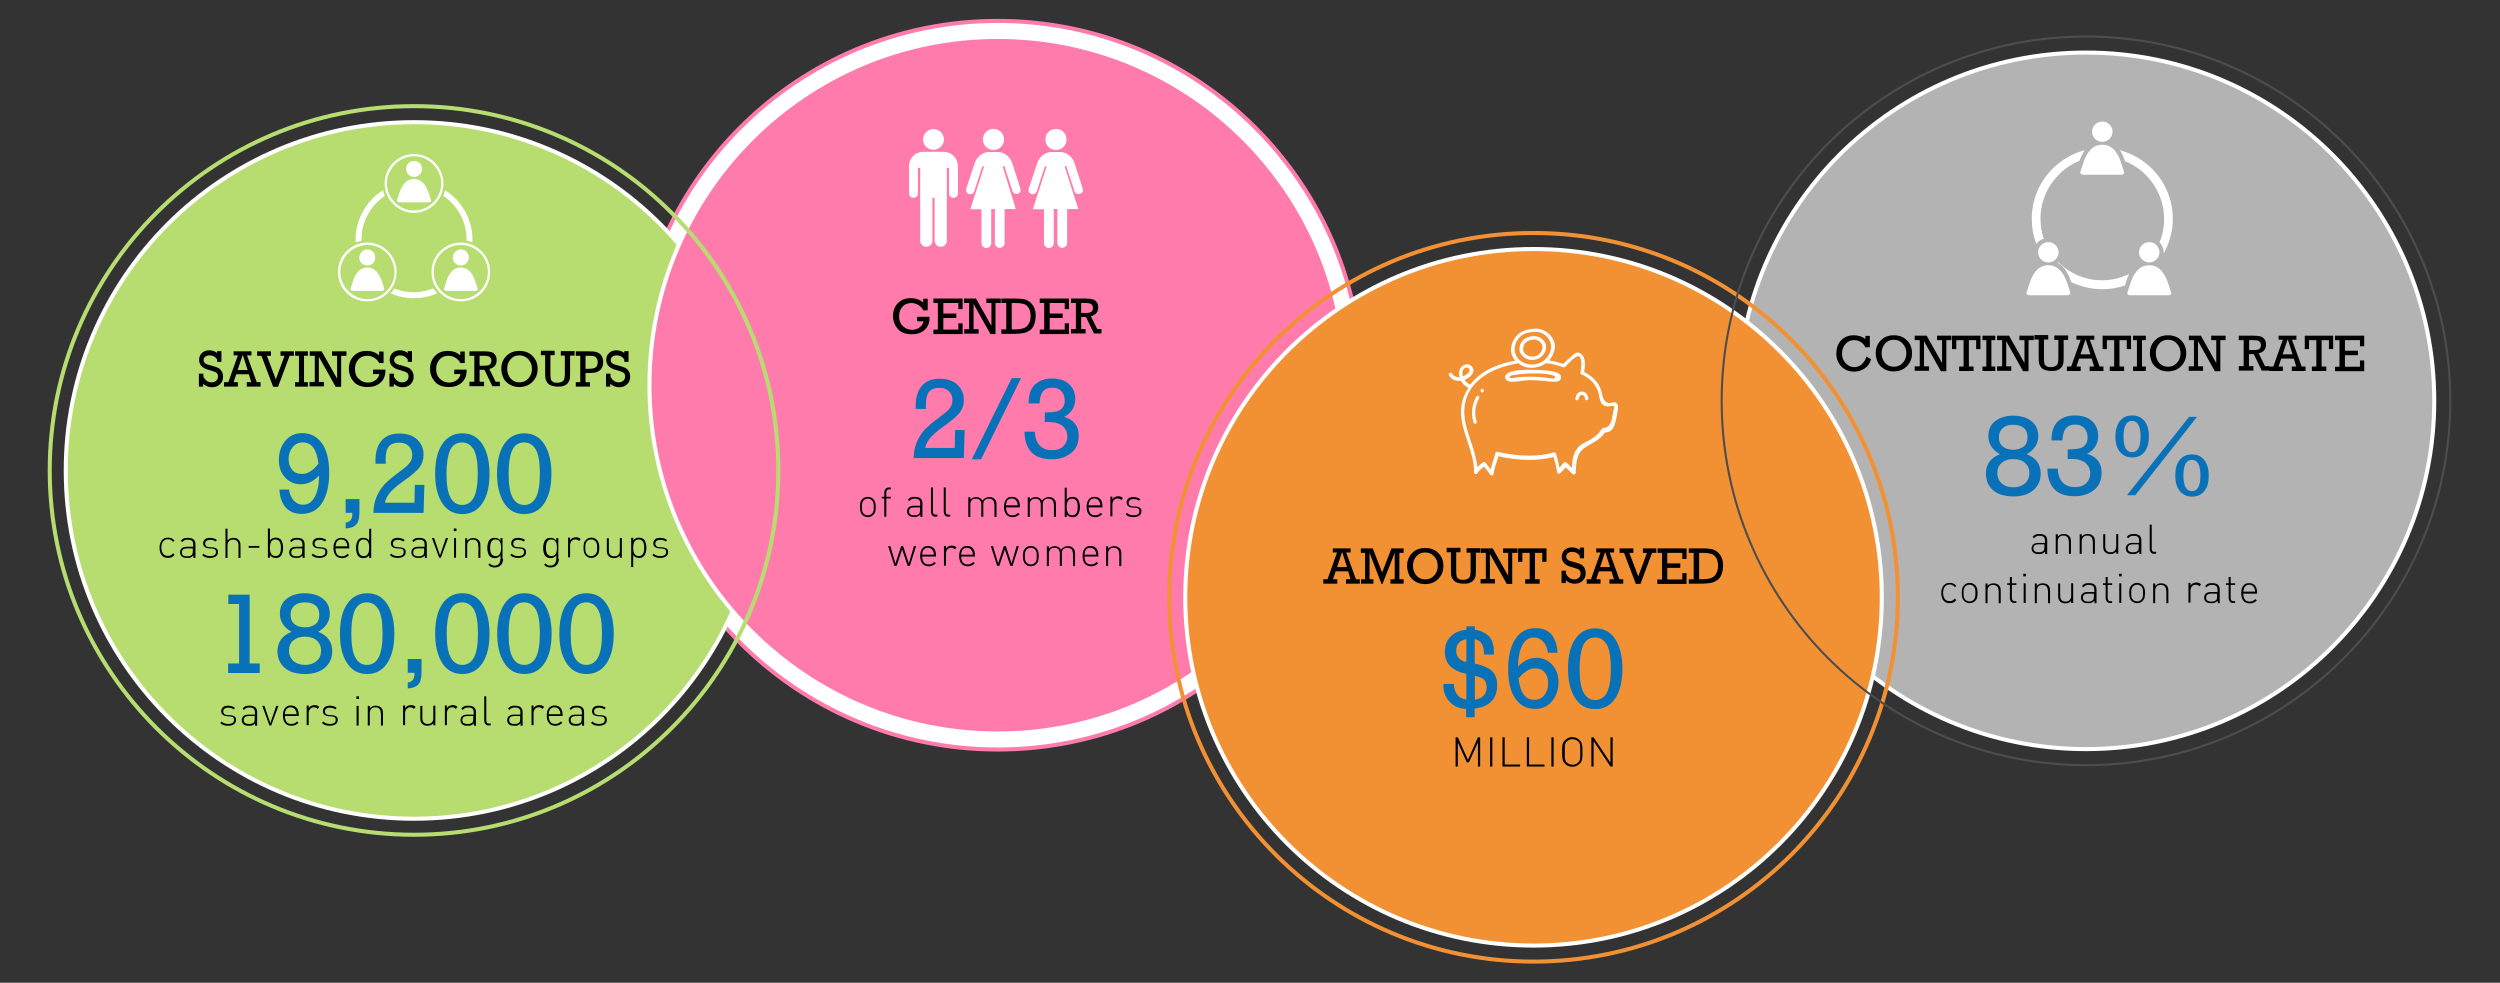 <svg xmlns="http://www.w3.org/2000/svg" xmlns:xlink="http://www.w3.org/1999/xlink" id="Layer_1" x="0px" y="0px" viewBox="0 0 1231.8 484.2" style="enable-background:new 0 0 1231.8 484.2;" xml:space="preserve"><rect x="0" y="0" width="1231.8" height="484.2" fill="#333333" stroke="none"/><style type="text/css">	.st0{fill:#FFFFFF;}	.st1{fill:none;stroke:#FF7BAC;stroke-width:2;stroke-miterlimit:10;}	.st2{fill:#B3B3B3;}	.st3{fill:none;stroke:#FFFFFF;stroke-width:2;stroke-miterlimit:10;}	.st4{fill:#0971B7;}	.st5{fill:#B7DD71;}	.st6{fill:#FF7BAC;}	.st7{clip-path:url(#SVGID_2_);fill:#FFFFFF;}	.st8{clip-path:url(#SVGID_4_);fill:#FFFFFF;}	.st9{clip-path:url(#SVGID_6_);fill:#FFFFFF;}	.st10{fill:#F19134;}	.st11{fill:none;stroke:#B7DD71;stroke-width:2;stroke-miterlimit:10;}	.st12{fill:none;stroke:#F19134;stroke-width:2;stroke-miterlimit:10;}	.st13{fill:none;stroke:#4D4D4D;stroke-width:1.032;stroke-miterlimit:10;}</style><g>	<path class="st0" d="M671.2,189.8c0,99.2-80.4,179.5-179.5,179.5S312.1,289,312.1,189.8c0-99.2,80.4-179.5,179.5-179.5   S671.2,90.7,671.2,189.8"></path>	<circle class="st1" cx="491.6" cy="189.8" r="179.5"></circle>	<path class="st2" d="M1199.4,197.5c0,94.8-76.8,171.6-171.6,171.6s-171.6-76.8-171.6-171.6c0-94.8,76.8-171.6,171.6-171.6   S1199.4,102.7,1199.4,197.5"></path>	<circle class="st3" cx="1027.8" cy="197.5" r="171.6"></circle>	<g>		<path d="M919.6,175.7l2.3,1.3c-0.5,1.9-1.5,3.4-3.1,4.5c-1.5,1.1-3.3,1.6-5.3,1.6c-2.6,0-4.7-0.9-6.3-2.6    c-1.6-1.7-2.4-3.8-2.4-6.3c0-2.7,0.8-4.9,2.4-6.6c1.6-1.6,3.7-2.4,6.2-2.4c2.3,0,4.2,0.6,5.7,1.9v-1.6h2.2v5.6h-2.2    c-0.5-1.1-1.3-2-2.3-2.6c-1-0.6-2.1-0.9-3.3-0.9c-1.7,0-3.1,0.6-4.2,1.9c-1.1,1.2-1.7,2.8-1.7,4.7c0,1.9,0.6,3.5,1.8,4.8    c1.2,1.2,2.6,1.9,4.2,1.9c1.3,0,2.6-0.4,3.6-1.3C918.4,178.5,919.2,177.3,919.6,175.7z"></path>		<path d="M924.2,174c0-2.5,0.8-4.6,2.5-6.3c1.6-1.7,3.8-2.5,6.4-2.5c2.7,0,4.8,0.8,6.5,2.5c1.7,1.7,2.5,3.8,2.5,6.4    c0,2.6-0.9,4.7-2.6,6.4c-1.7,1.7-3.9,2.5-6.5,2.5c-1.7,0-3.2-0.4-4.6-1.2c-1.4-0.8-2.5-1.9-3.2-3.3    C924.6,177,924.2,175.6,924.2,174z M927.1,174c0,1.9,0.6,3.5,1.7,4.8c1.1,1.3,2.6,1.9,4.4,1.9c1.8,0,3.3-0.7,4.4-2    c1.2-1.3,1.7-2.9,1.7-4.7c0-1.8-0.6-3.4-1.8-4.7c-1.2-1.3-2.6-1.9-4.4-1.9c-1.8,0-3.2,0.6-4.3,1.9    C927.7,170.6,927.1,172.2,927.1,174z"></path>		<path d="M945.9,180.6v-13h-2.5v-2.2h5.9l7.6,13.5v-11.3h-2.5v-2.2h7.1v2.2H959v15.3h-2.7l-8.3-14.8v12.4h2.5v2.2h-7.1v-2.2H945.9z    "></path>		<path d="M967.5,180.6v-13h-3.6v4.4h-2.1v-6.6h14v6.6h-2.1v-4.4h-3.6v13h2.3v2.2h-7.1v-2.2H967.5z"></path>		<path d="M978.7,180.6v-13h-1.9v-2.2h6.3v2.2h-1.9v13h1.9v2.2h-6.3v-2.2H978.7z"></path>		<path d="M986.5,180.6v-13H984v-2.2h5.9l7.6,13.5v-11.3H995v-2.2h7.1v2.2h-2.6v15.3h-2.7l-8.3-14.8v12.4h2.5v2.2H984v-2.2H986.5z"></path>		<path d="M1007.1,167.6v8.7c0,1.3,0.1,2.3,0.2,2.8c0.1,0.5,0.5,1,1,1.3c0.5,0.4,1.3,0.5,2.1,0.5c1,0,1.8-0.2,2.4-0.5    c0.5-0.3,0.9-0.7,1.1-1.3c0.2-0.5,0.3-1.5,0.3-2.8v-8.8h-2v-2.2h6.8v2.2h-2.2v9c0,1.2-0.1,2.1-0.2,2.7c-0.1,0.6-0.4,1.1-0.8,1.7    c-0.5,0.6-1.1,1.1-1.9,1.4c-0.8,0.4-1.8,0.5-3,0.5c-1.3,0-2.4-0.2-3.3-0.5c-0.9-0.3-1.5-0.8-2-1.4c-0.4-0.6-0.7-1.2-0.9-1.8    c-0.1-0.6-0.2-1.6-0.2-3v-8.8h-2.1v-2.2h6.8v2.2H1007.1z"></path>		<path d="M1030.6,176.7h-6.2l-1.3,3.9h2.1v2.2h-6.8v-2.2h2.1l4.7-13.2h-2.1v-2h8.8v2h-2.2l4.8,13.2h1.9v2.2h-6.8v-2.2h2.2    L1030.6,176.7z M1030,174.6l-2.3-7.2h-0.2l-2.4,7.2H1030z"></path>		<path d="M1041.7,180.6v-13h-3.6v4.4h-2.1v-6.6h14v6.6h-2.1v-4.4h-3.6v13h2.3v2.2h-7.1v-2.2H1041.7z"></path>		<path d="M1052.9,180.6v-13h-1.9v-2.2h6.3v2.2h-1.9v13h1.9v2.2h-6.3v-2.2H1052.9z"></path>		<path d="M1059.3,174c0-2.5,0.8-4.6,2.5-6.3c1.6-1.7,3.8-2.5,6.4-2.5c2.7,0,4.8,0.8,6.5,2.5c1.7,1.7,2.5,3.8,2.5,6.4    c0,2.6-0.9,4.7-2.6,6.4c-1.7,1.7-3.9,2.5-6.5,2.5c-1.7,0-3.2-0.4-4.6-1.2c-1.4-0.8-2.5-1.9-3.2-3.3    C1059.7,177,1059.3,175.6,1059.3,174z M1062.2,174c0,1.9,0.6,3.5,1.7,4.8c1.1,1.3,2.6,1.9,4.4,1.9c1.8,0,3.3-0.7,4.4-2    c1.2-1.3,1.7-2.9,1.7-4.7c0-1.8-0.6-3.4-1.8-4.7c-1.2-1.3-2.6-1.9-4.4-1.9c-1.8,0-3.2,0.6-4.3,1.9    C1062.7,170.6,1062.2,172.2,1062.2,174z"></path>		<path d="M1081,180.6v-13h-2.5v-2.2h5.9l7.6,13.5v-11.3h-2.5v-2.2h7.1v2.2h-2.6v15.3h-2.7l-8.3-14.8v12.4h2.5v2.2h-7.1v-2.2H1081z"></path>		<path d="M1105.5,180.6v-13h-2.4v-2.2h7c1.5,0,2.6,0.1,3.5,0.3c0.9,0.2,1.6,0.7,2.1,1.4c0.6,0.7,0.8,1.6,0.8,2.7    c0,2.3-1.2,3.7-3.6,4.3l3.1,6.3h2.1v2.2h-3.7l-3.9-8.1h-2.4v5.9h2.2v2.2h-7.2v-2.2H1105.5z M1108.2,172.5h2c1,0,1.7-0.1,2.2-0.2    c0.5-0.1,0.9-0.4,1.2-0.8c0.3-0.4,0.4-0.9,0.4-1.6c0-0.6-0.2-1-0.5-1.4c-0.3-0.4-0.7-0.6-1.1-0.7c-0.4-0.1-1.1-0.2-2-0.2h-2.2    V172.5z"></path>		<path d="M1130.2,176.7h-6.2l-1.3,3.9h2.1v2.2h-6.8v-2.2h2.1l4.7-13.2h-2.1v-2h8.8v2h-2.2l4.8,13.2h1.9v2.2h-6.8v-2.2h2.2    L1130.2,176.7z M1129.6,174.6l-2.3-7.2h-0.2l-2.4,7.2H1129.6z"></path>		<path d="M1141.3,180.6v-13h-3.6v4.4h-2.1v-6.6h14v6.6h-2.1v-4.4h-3.6v13h2.3v2.2h-7.1v-2.2H1141.3z"></path>		<path d="M1152.7,180.6v-13h-2.2v-2.2h14.4v5.2h-2.1v-3h-7.4v5.2h6.4v2.2h-6.4v5.7h7.4v-3.1h2.1v5.3h-14.4v-2.2H1152.7z"></path>	</g>	<g>		<path class="st4" d="M985.4,223.8c-3.8-2.2-5.7-5.2-5.7-8.9c0-3.3,1.2-5.8,3.5-7.5c2.3-1.7,5.2-2.6,8.5-2.6c3.9,0,7,0.9,9.2,2.7    c2.3,1.8,3.4,4.3,3.4,7.4c0,3.7-1.9,6.7-5.7,8.9c4.6,1.8,6.9,5,6.9,9.5c0,3.4-1.2,6.1-3.6,8.2c-2.4,2-5.6,3.1-9.6,3.1    c-4.5,0-8-1-10.3-3.1c-2.3-2-3.5-4.8-3.5-8.2C978.5,228.8,980.8,225.6,985.4,223.8z M984.1,233.1c0,2,0.7,3.7,2.1,5    c1.4,1.3,3.3,2,5.8,2c2.3,0,4.2-0.6,5.7-1.9c1.5-1.3,2.2-3,2.2-5.1c0-2.1-0.7-3.7-2.1-5c-1.4-1.3-3.4-1.9-6-1.9    c-2.3,0-4.1,0.6-5.6,1.9C984.8,229.3,984.1,231,984.1,233.1z M984.9,215.4c0,2,0.6,3.6,1.9,4.6c1.3,1.1,3.1,1.6,5.3,1.6    c1.9,0,3.5-0.5,4.9-1.5c1.4-1,2-2.6,2-4.7c0-4-2.4-6.1-7.2-6.1c-2.1,0-3.8,0.5-5,1.6C985.6,212,984.9,213.5,984.9,215.4z"></path>		<path class="st4" d="M1018.8,226.2v-4.8c2.7,0,4.7-0.2,5.9-0.5c1.2-0.3,2.2-0.9,2.9-1.9c0.7-0.9,1-2.1,1-3.5    c0-1.7-0.5-3.2-1.5-4.4c-1-1.2-2.5-1.9-4.5-1.9c-2.2,0-3.8,0.7-4.8,2c-1,1.3-1.5,3.3-1.6,5.8h-5.4c0-4.4,1.1-7.6,3.3-9.5    c2.2-1.9,4.9-2.8,8.1-2.8c3.9,0,6.8,1,8.7,2.9c2,1.9,2.9,4.3,2.9,7.3c0,2.2-0.6,4-1.7,5.5c-1.1,1.5-2.4,2.6-3.8,3.2    c4.8,1.4,7.2,4.5,7.2,9.2c0,3.9-1.3,6.9-4,8.8c-2.6,2-5.7,2.9-9.3,2.9c-4.5,0-7.9-1.2-10.1-3.6c-2.2-2.4-3.3-5.8-3.3-10h5.1    c0.1,3,0.9,5.2,2.4,6.8c1.5,1.6,3.6,2.3,6.1,2.3c2.3,0,4.1-0.6,5.5-1.9c1.3-1.3,2-2.9,2-4.9c0-2.1-0.8-3.7-2.3-5.1    c-1.6-1.3-4-2-7.4-2C1019.9,226.2,1019.4,226.2,1018.8,226.2z"></path>		<path class="st4" d="M1042.3,215.1c0-3.1,0.7-5.6,2.1-7.5c1.4-1.9,3.4-2.9,6.2-2.9c2.5,0,4.5,0.9,6,2.7c1.5,1.8,2.2,4.3,2.2,7.7    c0,3.1-0.7,5.7-2.1,7.5c-1.4,1.9-3.5,2.8-6.1,2.8c-2.5,0-4.5-0.9-6-2.7C1043.1,221,1042.3,218.4,1042.3,215.1z M1046.3,215.1    c0,5.1,1.4,7.7,4.2,7.7c2.8,0,4.2-2.6,4.2-7.7c0-5.1-1.4-7.7-4.2-7.7C1047.7,207.4,1046.3,210,1046.3,215.1z M1048,244l30.6-38.6    h3.9l-30.4,38.6H1048z M1071.8,234.3c0-3.3,0.7-5.9,2.2-7.7c1.5-1.8,3.5-2.7,6-2.7c2.8,0,4.8,1,6.2,2.9c1.4,1.9,2.1,4.4,2.1,7.5    c0,3.3-0.7,5.9-2.2,7.7c-1.5,1.8-3.5,2.7-6,2.7c-2.5,0-4.5-0.9-6-2.7C1072.5,240.1,1071.8,237.6,1071.8,234.3z M1075.8,234.3    c0,5.1,1.4,7.7,4.2,7.7c2.8,0,4.2-2.6,4.2-7.7c0-5.1-1.4-7.7-4.2-7.7C1077.2,226.6,1075.8,229.1,1075.8,234.3z"></path>	</g>	<g>		<path d="M1007.5,271.9c-0.4,0.4-0.8,0.7-1.3,0.9c-0.4,0.2-1,0.2-1.7,0.2c-0.7,0-1.3-0.1-1.7-0.2c-0.4-0.1-0.8-0.4-1.1-0.7    c-0.2-0.2-0.4-0.5-0.5-0.8c-0.1-0.3-0.2-0.7-0.2-1c0-0.9,0.3-1.6,0.9-2.1c0.6-0.5,1.4-0.7,2.5-0.7h3.2v-1.1c0-0.8-0.2-1.4-0.6-1.8    c-0.4-0.4-1.1-0.6-2.1-0.6c-0.7,0-1.2,0.1-1.6,0.3c-0.4,0.2-0.8,0.5-1.1,0.9l-0.7-0.6c0.4-0.6,0.9-1,1.4-1.2    c0.5-0.2,1.2-0.3,2-0.3c1.3,0,2.3,0.3,2.9,0.8c0.6,0.6,0.9,1.3,0.9,2.4v6.7h-1V271.9z M1004.4,268.2c-1.7,0-2.5,0.7-2.5,2    c0,0.6,0.2,1.1,0.6,1.4c0.4,0.3,1,0.5,1.9,0.5c0.4,0,0.9,0,1.3-0.1c0.4-0.1,0.8-0.3,1.1-0.6c0.4-0.3,0.5-1,0.5-1.9v-1.3H1004.4z"></path>		<path d="M1019.3,266.8c0-0.9-0.2-1.7-0.7-2.2c-0.5-0.5-1.1-0.7-2-0.7c-0.9,0-1.6,0.3-2,0.8c-0.5,0.5-0.7,1.2-0.7,2.2v6h-1v-9.7h1    v1.2c0.7-0.8,1.7-1.3,2.9-1.3c1.1,0,2,0.3,2.6,0.9c0.7,0.6,1,1.5,1,2.7v6.2h-1V266.8z"></path>		<path d="M1031.1,266.8c0-0.9-0.2-1.7-0.7-2.2c-0.5-0.5-1.1-0.7-2-0.7s-1.6,0.3-2,0.8s-0.7,1.2-0.7,2.2v6h-1v-9.7h1v1.2    c0.7-0.8,1.7-1.3,2.9-1.3c1.1,0,2,0.3,2.6,0.9c0.7,0.6,1,1.5,1,2.7v6.2h-1V266.8z"></path>		<path d="M1042.8,271.7c-0.7,0.8-1.7,1.3-2.9,1.3c-1.1,0-2-0.3-2.6-0.9c-0.7-0.6-1-1.5-1-2.7v-6.2h1v6c0,0.9,0.2,1.7,0.7,2.2    c0.5,0.5,1.1,0.7,2,0.7c0.9,0,1.6-0.3,2-0.8c0.5-0.5,0.7-1.2,0.7-2.2v-6h1v9.7h-1V271.7z"></path>		<path d="M1053.9,271.9c-0.4,0.4-0.8,0.7-1.3,0.9c-0.4,0.2-1,0.2-1.7,0.2c-0.7,0-1.3-0.1-1.7-0.2c-0.4-0.1-0.8-0.4-1.1-0.7    c-0.2-0.2-0.4-0.5-0.5-0.8c-0.1-0.3-0.2-0.7-0.2-1c0-0.9,0.3-1.6,0.9-2.1c0.6-0.5,1.4-0.7,2.5-0.7h3.2v-1.1c0-0.8-0.2-1.4-0.6-1.8    c-0.4-0.4-1.1-0.6-2.1-0.6c-0.7,0-1.2,0.1-1.6,0.3c-0.4,0.2-0.8,0.5-1.1,0.9l-0.7-0.6c0.4-0.6,0.9-1,1.4-1.2    c0.5-0.2,1.2-0.3,2-0.3c1.3,0,2.3,0.3,2.9,0.8c0.6,0.6,0.9,1.3,0.9,2.4v6.7h-1V271.9z M1050.9,268.2c-1.7,0-2.5,0.7-2.5,2    c0,0.6,0.2,1.1,0.6,1.4c0.4,0.3,1,0.5,1.9,0.5c0.4,0,0.9,0,1.3-0.1c0.4-0.1,0.8-0.3,1.1-0.6c0.4-0.3,0.5-1,0.5-1.9v-1.3H1050.9z"></path>		<path d="M1061.6,272.9c-0.8,0-1.4-0.2-1.8-0.7c-0.4-0.5-0.6-1.1-0.6-1.8v-11.9h1v11.8c0,0.6,0.1,1,0.3,1.2    c0.2,0.3,0.6,0.4,1.2,0.4h0.7v0.9H1061.6z"></path>	</g>	<g>		<path d="M963.9,295.7c-0.5,0.6-1,1-1.5,1.2c-0.5,0.2-1.1,0.3-1.7,0.3c-0.7,0-1.3-0.1-1.8-0.3c-0.5-0.2-1-0.6-1.3-1    c-0.4-0.4-0.7-1-0.8-1.6c-0.2-0.6-0.3-1.3-0.3-2.1s0.1-1.5,0.3-2.1c0.2-0.6,0.5-1.1,0.8-1.6c0.4-0.4,0.8-0.8,1.3-1    c0.5-0.2,1.1-0.3,1.8-0.3c0.7,0,1.2,0.1,1.7,0.3c0.5,0.2,1,0.6,1.5,1.2l-0.7,0.6c-0.4-0.5-0.8-0.8-1.2-1c-0.4-0.2-0.8-0.3-1.3-0.3    c-1.1,0-2,0.4-2.6,1.3c-0.2,0.4-0.4,0.7-0.5,1.2c-0.1,0.4-0.2,1-0.2,1.6c0,0.7,0.1,1.2,0.2,1.6c0.1,0.4,0.3,0.8,0.5,1.2    c0.6,0.9,1.4,1.3,2.6,1.3c0.5,0,1-0.1,1.3-0.3s0.8-0.5,1.2-1L963.9,295.7z"></path>		<path d="M974.4,292.2c0,0.7-0.1,1.4-0.2,2.1c-0.1,0.7-0.5,1.3-1,1.8c-0.7,0.7-1.6,1.1-2.7,1.1c-1.1,0-2-0.4-2.7-1.1    c-0.5-0.5-0.8-1.1-1-1.8c-0.1-0.7-0.2-1.4-0.2-2.1c0-0.7,0.1-1.4,0.2-2.1c0.1-0.7,0.5-1.3,1-1.8c0.7-0.7,1.6-1.1,2.7-1.1    c1.1,0,2,0.4,2.7,1.1c0.5,0.5,0.8,1.1,1,1.8C974.3,290.8,974.4,291.5,974.4,292.2z M973.3,292.2c0-0.3,0-0.6,0-0.9    c0-0.3-0.1-0.6-0.1-0.9c-0.1-0.3-0.1-0.6-0.3-0.8c-0.1-0.3-0.3-0.5-0.5-0.7c-0.6-0.6-1.2-0.8-2-0.8c-0.8,0-1.5,0.3-2,0.8    c-0.2,0.2-0.4,0.4-0.5,0.7c-0.1,0.3-0.2,0.5-0.3,0.8c-0.1,0.3-0.1,0.6-0.1,0.9c0,0.3,0,0.6,0,0.9c0,0.3,0,0.6,0,0.9    c0,0.3,0.1,0.6,0.1,0.9c0.1,0.3,0.1,0.6,0.3,0.8c0.1,0.3,0.3,0.5,0.5,0.7c0.6,0.6,1.2,0.8,2,0.8c0.8,0,1.5-0.3,2-0.8    c0.2-0.2,0.4-0.4,0.5-0.7c0.1-0.3,0.2-0.5,0.3-0.8c0.1-0.3,0.1-0.6,0.1-0.9C973.3,292.8,973.3,292.5,973.3,292.2z"></path>		<path d="M984.7,291.1c0-0.9-0.2-1.7-0.7-2.2c-0.5-0.5-1.1-0.7-2-0.7c-0.9,0-1.6,0.3-2,0.8c-0.5,0.5-0.7,1.2-0.7,2.2v6h-1v-9.7h1    v1.2c0.7-0.8,1.7-1.3,2.9-1.3c1.1,0,2,0.3,2.6,0.9c0.7,0.6,1,1.5,1,2.7v6.2h-1V291.1z"></path>		<path d="M992.6,297.1c-0.8,0-1.3-0.2-1.7-0.7c-0.4-0.5-0.6-1.1-0.6-1.8v-6.4h-1.3v-0.8h1.3v-3.1h1v3.1h2.2v0.8h-2.2v6.4    c0,0.5,0.1,0.9,0.4,1.2c0.2,0.3,0.6,0.4,1.1,0.4h0.7v0.9H992.6z"></path>		<path d="M996.9,282.7h1.3v1.3h-1.3V282.7z M997.1,287.4h1v9.7h-1V287.4z"></path>		<path d="M1009,291.1c0-0.9-0.2-1.7-0.7-2.2c-0.5-0.5-1.1-0.7-2-0.7s-1.6,0.3-2,0.8c-0.5,0.5-0.7,1.2-0.7,2.2v6h-1v-9.7h1v1.2    c0.7-0.8,1.7-1.3,2.9-1.3c1.1,0,2,0.3,2.6,0.9c0.7,0.6,1,1.5,1,2.7v6.2h-1V291.1z"></path>		<path d="M1020.6,296c-0.7,0.8-1.7,1.3-2.9,1.3c-1.1,0-2-0.3-2.6-0.9c-0.7-0.6-1-1.5-1-2.7v-6.2h1v6c0,0.9,0.2,1.7,0.7,2.2    c0.5,0.5,1.1,0.7,2,0.7c0.9,0,1.6-0.3,2-0.8c0.5-0.5,0.7-1.2,0.7-2.2v-6h1v9.7h-1V296z"></path>		<path d="M1031.8,296.1c-0.4,0.4-0.8,0.7-1.3,0.9c-0.4,0.2-1,0.2-1.7,0.2c-0.7,0-1.3-0.1-1.7-0.2c-0.4-0.1-0.8-0.4-1.1-0.7    c-0.2-0.2-0.4-0.5-0.5-0.8c-0.1-0.3-0.2-0.7-0.2-1c0-0.9,0.3-1.6,0.9-2.1s1.4-0.7,2.5-0.7h3.2v-1.1c0-0.8-0.2-1.4-0.6-1.8    c-0.4-0.4-1.1-0.6-2.1-0.6c-0.7,0-1.2,0.1-1.6,0.3c-0.4,0.2-0.8,0.5-1.1,0.9l-0.7-0.6c0.4-0.6,0.9-1,1.4-1.2    c0.5-0.2,1.2-0.3,2-0.3c1.3,0,2.3,0.3,2.9,0.8c0.6,0.6,0.9,1.3,0.9,2.4v6.7h-1V296.1z M1028.8,292.5c-1.7,0-2.5,0.7-2.5,2    c0,0.6,0.2,1.1,0.6,1.4c0.4,0.3,1,0.5,1.9,0.5c0.4,0,0.9,0,1.3-0.1c0.4-0.1,0.8-0.3,1.1-0.6c0.4-0.3,0.5-1,0.5-1.9v-1.3H1028.8z"></path>		<path d="M1039.8,297.1c-0.8,0-1.3-0.2-1.7-0.7c-0.4-0.5-0.6-1.1-0.6-1.8v-6.4h-1.3v-0.8h1.3v-3.1h1v3.1h2.2v0.8h-2.2v6.4    c0,0.5,0.1,0.9,0.4,1.2c0.2,0.3,0.6,0.4,1.1,0.4h0.7v0.9H1039.8z"></path>		<path d="M1044.1,282.7h1.3v1.3h-1.3V282.7z M1044.2,287.4h1v9.7h-1V287.4z"></path>		<path d="M1056.9,292.2c0,0.7-0.1,1.4-0.2,2.1c-0.1,0.7-0.5,1.3-1,1.8c-0.7,0.7-1.6,1.1-2.7,1.1c-1.1,0-2-0.4-2.7-1.1    c-0.5-0.5-0.8-1.1-1-1.8c-0.1-0.7-0.2-1.4-0.2-2.1c0-0.7,0.1-1.4,0.2-2.1c0.1-0.7,0.5-1.3,1-1.8c0.7-0.7,1.6-1.1,2.7-1.1    c1.1,0,2,0.4,2.7,1.1c0.5,0.5,0.8,1.1,1,1.8C1056.9,290.8,1056.9,291.5,1056.9,292.2z M1055.9,292.2c0-0.3,0-0.6,0-0.9    s-0.1-0.6-0.1-0.9c-0.1-0.3-0.1-0.6-0.3-0.8c-0.1-0.3-0.3-0.5-0.5-0.7c-0.6-0.6-1.2-0.8-2-0.8c-0.8,0-1.5,0.3-2,0.8    c-0.2,0.2-0.4,0.4-0.5,0.7c-0.1,0.3-0.2,0.5-0.3,0.8c-0.1,0.3-0.1,0.6-0.1,0.9c0,0.3,0,0.6,0,0.9c0,0.3,0,0.6,0,0.9    c0,0.3,0.1,0.6,0.1,0.9c0.1,0.3,0.1,0.6,0.3,0.8c0.1,0.3,0.3,0.5,0.5,0.7c0.6,0.6,1.2,0.8,2,0.8c0.8,0,1.5-0.3,2-0.8    c0.2-0.2,0.4-0.4,0.5-0.7c0.1-0.3,0.2-0.5,0.3-0.8c0.1-0.3,0.1-0.6,0.1-0.9C1055.9,292.8,1055.9,292.5,1055.9,292.2z"></path>		<path d="M1067.3,291.1c0-0.9-0.2-1.7-0.7-2.2c-0.5-0.5-1.1-0.7-2-0.7s-1.6,0.3-2,0.8c-0.5,0.5-0.7,1.2-0.7,2.2v6h-1v-9.7h1v1.2    c0.7-0.8,1.7-1.3,2.9-1.3c1.1,0,2,0.3,2.6,0.9c0.7,0.6,1,1.5,1,2.7v6.2h-1V291.1z"></path>		<path d="M1083.7,288.9c-0.3-0.3-0.6-0.5-0.8-0.6c-0.3-0.1-0.6-0.2-1-0.2c-0.4,0-0.8,0.1-1.1,0.2c-0.3,0.2-0.6,0.4-0.8,0.6    c-0.2,0.3-0.4,0.6-0.5,0.9c-0.1,0.4-0.2,0.7-0.2,1.1v6h-1v-9.7h1v1.3c0.3-0.5,0.7-0.8,1.2-1.1c0.5-0.2,1.1-0.4,1.6-0.4    c0.5,0,0.9,0.1,1.3,0.2c0.4,0.1,0.7,0.4,1.1,0.7L1083.7,288.9z"></path>		<path d="M1092.5,296.1c-0.4,0.4-0.8,0.7-1.3,0.9c-0.4,0.2-1,0.2-1.7,0.2c-0.7,0-1.3-0.1-1.7-0.2c-0.4-0.1-0.8-0.4-1.1-0.7    c-0.2-0.2-0.4-0.5-0.5-0.8c-0.1-0.3-0.2-0.7-0.2-1c0-0.9,0.3-1.6,0.9-2.1s1.4-0.7,2.5-0.7h3.2v-1.1c0-0.8-0.2-1.4-0.6-1.8    c-0.4-0.4-1.1-0.6-2.1-0.6c-0.7,0-1.2,0.1-1.6,0.3c-0.4,0.2-0.8,0.5-1.1,0.9l-0.7-0.6c0.4-0.6,0.9-1,1.4-1.2    c0.5-0.2,1.2-0.3,2-0.3c1.3,0,2.3,0.3,2.9,0.8c0.6,0.6,0.9,1.3,0.9,2.4v6.7h-1V296.1z M1089.5,292.5c-1.7,0-2.5,0.7-2.5,2    c0,0.6,0.2,1.1,0.6,1.4c0.4,0.3,1,0.5,1.9,0.5c0.4,0,0.9,0,1.3-0.1c0.4-0.1,0.8-0.3,1.1-0.6c0.4-0.3,0.5-1,0.5-1.9v-1.3H1089.5z"></path>		<path d="M1100.4,297.1c-0.8,0-1.3-0.2-1.7-0.7c-0.4-0.5-0.6-1.1-0.6-1.8v-6.4h-1.3v-0.8h1.3v-3.1h1v3.1h2.2v0.8h-2.2v6.4    c0,0.5,0.1,0.9,0.4,1.2c0.2,0.3,0.6,0.4,1.1,0.4h0.7v0.9H1100.4z"></path>		<path d="M1105.3,292.5c0,1.3,0.3,2.2,0.8,2.9c0.5,0.7,1.3,1,2.4,1c0.6,0,1.1-0.1,1.5-0.3c0.4-0.2,0.8-0.5,1.2-0.9l0.8,0.6    c-0.2,0.2-0.5,0.5-0.7,0.6c-0.2,0.2-0.5,0.3-0.8,0.5c-0.3,0.1-0.6,0.2-0.9,0.3c-0.3,0.1-0.7,0.1-1.1,0.1c-1.3,0-2.4-0.4-3.1-1.3    c-0.7-0.8-1.1-2.1-1.1-3.7c0-1.6,0.3-2.8,1-3.7c0.7-0.9,1.6-1.3,2.9-1.3c1.2,0,2.2,0.4,2.9,1.2c0.7,0.8,1,2,1,3.5v0.5H1105.3z     M1111.1,291.6c0-0.2,0-0.4,0-0.6c0-0.2,0-0.3-0.1-0.5c0-0.1-0.1-0.3-0.1-0.4c0-0.1-0.1-0.3-0.2-0.4c-0.2-0.5-0.5-0.9-1-1.2    c-0.5-0.3-1-0.4-1.5-0.4s-1.1,0.1-1.5,0.4c-0.5,0.3-0.8,0.7-1,1.2l-0.1,0.4c0,0.1-0.1,0.2-0.1,0.4c0,0.1,0,0.3-0.1,0.4    c0,0.2,0,0.4-0.1,0.6H1111.1z"></path>	</g>	<path class="st5" d="M375.6,231.8c0,94.8-76.8,171.6-171.6,171.6S32.4,326.6,32.4,231.8c0-94.8,76.8-171.6,171.6-171.6   S375.6,137.1,375.6,231.8"></path>	<circle class="st3" cx="204" cy="231.8" r="171.6"></circle>	<g>		<path d="M98,190.4v-6.3h2.2v1.5c1,1.9,2.4,2.8,4.1,2.8c0.9,0,1.6-0.3,2.2-0.8c0.6-0.5,0.9-1.2,0.9-2.1c0-0.8-0.2-1.4-0.7-1.8    c-0.5-0.4-1.4-0.7-2.7-1.1c-1.6-0.4-2.7-0.8-3.4-1.2c-0.7-0.4-1.3-0.9-1.8-1.6c-0.4-0.7-0.7-1.5-0.7-2.4c0-1.5,0.5-2.6,1.4-3.5    c1-0.9,2.2-1.3,3.6-1.3c1.4,0,2.7,0.4,3.9,1.3V173h2.1v5.3h-2.1v-1.2c-0.9-1.3-2.1-2-3.7-2c-0.9,0-1.7,0.2-2.2,0.7    c-0.5,0.4-0.8,1-0.8,1.6c0,0.5,0.1,0.9,0.4,1.2c0.3,0.4,0.6,0.6,1,0.8c0.4,0.2,1.2,0.4,2.4,0.7c1.5,0.4,2.6,0.8,3.3,1.1    c0.7,0.3,1.3,0.9,1.8,1.7c0.5,0.8,0.7,1.7,0.7,2.8c0,1.5-0.5,2.7-1.6,3.7c-1,1-2.3,1.4-3.9,1.4c-1.6,0-3-0.6-4.3-1.7v1.4H98z"></path>		<path d="M122.6,184.4h-6.2l-1.3,3.9h2.1v2.2h-6.8v-2.2h2.1l4.7-13.2h-2.1v-2h8.8v2h-2.2l4.8,13.2h1.9v2.2h-6.8v-2.2h2.2    L122.6,184.4z M122,182.3l-2.3-7.2h-0.2l-2.4,7.2H122z"></path>		<path d="M134.6,190.6l-5.8-15.3h-2.1v-2.2h6.8v2.2h-2l4.4,11.6l4.3-11.6h-2v-2.2h6.6v2.2h-2.1l-5.7,15.3H134.6z"></path>		<path d="M147.3,188.3v-13h-1.9v-2.2h6.3v2.2h-1.9v13h1.9v2.2h-6.3v-2.2H147.3z"></path>		<path d="M155.1,188.3v-13h-2.5v-2.2h5.9l7.6,13.5v-11.3h-2.5v-2.2h7.1v2.2h-2.6v15.3h-2.7l-8.3-14.8v12.4h2.5v2.2h-7.1v-2.2H155.1    z"></path>		<path d="M183.6,182.1h6.3c0,0.2,0,0.4,0,0.6c0,2.4-0.8,4.4-2.4,5.8c-1.6,1.5-3.7,2.2-6.3,2.2c-3.1,0-5.5-0.9-7-2.7    s-2.3-3.9-2.3-6.3c0-2.5,0.8-4.7,2.4-6.3c1.6-1.7,3.7-2.5,6.4-2.5c2.4,0,4.4,0.7,6.1,2.2v-1.9h2.2v5.7h-2.2    c-0.4-1-1.2-1.8-2.2-2.5c-1.1-0.7-2.3-1.1-3.6-1.1c-1.9,0-3.4,0.6-4.5,1.9c-1.1,1.3-1.6,2.8-1.6,4.6c0,2.1,0.6,3.7,1.9,4.9    c1.2,1.2,2.8,1.8,4.5,1.8c1.4,0,2.6-0.4,3.7-1.2c1.1-0.8,1.7-1.8,1.9-3h-3.1V182.1z"></path>		<path d="M191.9,190.4v-6.3h2.2v1.5c1,1.9,2.4,2.8,4.1,2.8c0.9,0,1.6-0.3,2.2-0.8c0.6-0.5,0.9-1.2,0.9-2.1c0-0.8-0.2-1.4-0.7-1.8    c-0.5-0.4-1.4-0.7-2.7-1.1c-1.6-0.4-2.7-0.8-3.4-1.2c-0.7-0.4-1.3-0.9-1.8-1.6c-0.4-0.7-0.7-1.5-0.7-2.4c0-1.5,0.5-2.6,1.4-3.5    c1-0.9,2.2-1.3,3.6-1.3c1.4,0,2.7,0.4,3.9,1.3V173h2.1v5.3h-2.1v-1.2c-0.9-1.3-2.1-2-3.7-2c-0.9,0-1.7,0.2-2.2,0.7    c-0.5,0.4-0.8,1-0.8,1.6c0,0.5,0.1,0.9,0.4,1.2c0.3,0.4,0.6,0.6,1,0.8c0.4,0.2,1.2,0.4,2.4,0.7c1.5,0.4,2.6,0.8,3.3,1.1    c0.7,0.3,1.3,0.9,1.8,1.7c0.5,0.8,0.7,1.7,0.7,2.8c0,1.5-0.5,2.7-1.6,3.7c-1,1-2.3,1.4-3.9,1.4c-1.6,0-3-0.6-4.3-1.7v1.4H191.9z"></path>		<path d="M223.6,182.1h6.3c0,0.2,0,0.4,0,0.6c0,2.4-0.8,4.4-2.4,5.8c-1.6,1.5-3.7,2.2-6.3,2.2c-3.1,0-5.5-0.9-7-2.7    s-2.3-3.9-2.3-6.3c0-2.5,0.8-4.7,2.4-6.3c1.6-1.7,3.7-2.5,6.4-2.5c2.4,0,4.4,0.7,6.1,2.2v-1.9h2.2v5.7h-2.2    c-0.4-1-1.2-1.8-2.2-2.5c-1.1-0.7-2.3-1.1-3.6-1.1c-1.9,0-3.4,0.6-4.5,1.9c-1.1,1.3-1.6,2.8-1.6,4.6c0,2.1,0.6,3.7,1.9,4.9    s2.8,1.8,4.5,1.8c1.4,0,2.6-0.4,3.7-1.2c1.1-0.8,1.7-1.8,1.9-3h-3.1V182.1z"></path>		<path d="M233.7,188.3v-13h-2.4v-2.2h7c1.5,0,2.6,0.1,3.5,0.3c0.9,0.2,1.6,0.7,2.1,1.4c0.6,0.7,0.8,1.6,0.8,2.7    c0,2.3-1.2,3.7-3.6,4.3l3.1,6.3h2.1v2.2h-3.7l-3.9-8.1h-2.4v5.9h2.2v2.2h-7.2v-2.2H233.7z M236.3,180.2h2c1,0,1.7-0.1,2.2-0.2    c0.5-0.1,0.9-0.4,1.2-0.8c0.3-0.4,0.4-0.9,0.4-1.6c0-0.6-0.2-1-0.5-1.4c-0.3-0.4-0.7-0.6-1.1-0.7c-0.4-0.1-1.1-0.2-2-0.2h-2.2    V180.2z"></path>		<path d="M247,181.7c0-2.5,0.8-4.6,2.5-6.3c1.6-1.7,3.8-2.5,6.4-2.5c2.7,0,4.8,0.8,6.5,2.5c1.7,1.7,2.5,3.8,2.5,6.4    c0,2.6-0.9,4.7-2.6,6.4c-1.7,1.7-3.9,2.5-6.5,2.5c-1.7,0-3.2-0.4-4.6-1.2c-1.4-0.8-2.5-1.9-3.2-3.3    C247.4,184.7,247,183.2,247,181.7z M249.9,181.7c0,1.9,0.6,3.5,1.7,4.8c1.1,1.3,2.6,1.9,4.4,1.9c1.8,0,3.3-0.7,4.4-2    c1.2-1.3,1.7-2.9,1.7-4.7c0-1.8-0.6-3.4-1.8-4.7c-1.2-1.3-2.6-1.9-4.4-1.9c-1.8,0-3.2,0.6-4.3,1.9    C250.4,178.3,249.9,179.8,249.9,181.7z"></path>		<path d="M271.2,175.3v8.7c0,1.3,0.1,2.3,0.2,2.8c0.1,0.5,0.5,1,1,1.3c0.5,0.4,1.3,0.5,2.1,0.5c1,0,1.8-0.2,2.4-0.5    c0.5-0.3,0.9-0.7,1.1-1.3c0.2-0.5,0.3-1.5,0.3-2.8v-8.8h-2v-2.2h6.8v2.2h-2.2v9c0,1.2-0.1,2.1-0.2,2.7s-0.4,1.1-0.8,1.7    s-1.1,1.1-1.9,1.4c-0.8,0.4-1.8,0.5-3,0.5c-1.3,0-2.4-0.2-3.3-0.5c-0.9-0.3-1.5-0.8-2-1.4c-0.4-0.6-0.7-1.2-0.9-1.8    c-0.1-0.6-0.2-1.6-0.2-3v-8.8h-2.1v-2.2h6.8v2.2H271.2z"></path>		<path d="M285.9,188.3v-13h-2.2v-2.2h6.2c1.8,0,3.2,0.1,4.1,0.4c0.9,0.3,1.7,0.8,2.3,1.7c0.6,0.9,0.9,2,0.9,3.2    c0,1-0.2,1.9-0.6,2.7c-0.4,0.8-0.9,1.4-1.5,1.7c-0.6,0.4-1.3,0.6-2,0.8c-0.7,0.1-1.9,0.2-3.4,0.2h-1.2v4.5h2.2v2.2h-7v-2.2H285.9z     M288.5,181.7h1.5c1.7,0,2.9-0.2,3.5-0.7c0.7-0.5,1-1.3,1-2.6c0-0.8-0.2-1.4-0.5-1.9c-0.3-0.5-0.8-0.8-1.3-1    c-0.5-0.1-1.4-0.2-2.6-0.2h-1.6V181.7z"></path>		<path d="M298.6,190.4v-6.3h2.2v1.5c1,1.9,2.4,2.8,4.1,2.8c0.9,0,1.6-0.3,2.2-0.8c0.6-0.5,0.9-1.2,0.9-2.1c0-0.8-0.2-1.4-0.7-1.8    c-0.5-0.4-1.4-0.7-2.7-1.1c-1.6-0.4-2.7-0.8-3.4-1.2c-0.7-0.4-1.3-0.9-1.8-1.6c-0.4-0.7-0.7-1.5-0.7-2.4c0-1.5,0.5-2.6,1.4-3.5    c1-0.9,2.2-1.3,3.6-1.3c1.4,0,2.7,0.4,3.9,1.3V173h2.1v5.3h-2.1v-1.2c-0.9-1.3-2.1-2-3.7-2c-0.9,0-1.7,0.2-2.2,0.7    c-0.5,0.4-0.8,1-0.8,1.6c0,0.5,0.1,0.9,0.4,1.2c0.3,0.4,0.6,0.6,1,0.8c0.4,0.2,1.2,0.4,2.4,0.7c1.5,0.4,2.6,0.8,3.3,1.1    c0.7,0.3,1.3,0.9,1.8,1.7c0.5,0.8,0.7,1.7,0.7,2.8c0,1.5-0.5,2.7-1.6,3.7c-1,1-2.3,1.4-3.9,1.4c-1.6,0-3-0.6-4.3-1.7v1.4H298.6z"></path>	</g>	<g>		<path class="st4" d="M137.7,241.2h4.7c0.3,2.2,1.1,4,2.3,5.4c1.3,1.4,2.8,2.1,4.6,2.1c2.5,0,4.4-1.3,5.8-3.9    c1.4-2.6,2.1-6.1,2.1-10.5c-2.6,2.8-5.6,4.3-9,4.3c-3.1,0-5.6-1.1-7.7-3.3c-2.1-2.2-3.1-5.1-3.1-8.7c0-3.6,1-6.7,3.1-9.3    c2.1-2.6,4.9-3.9,8.5-3.9c4,0,7.2,1.7,9.6,5c2.4,3.3,3.6,8.2,3.6,14.7c0,6.2-1.2,11.1-3.5,14.7c-2.3,3.6-5.7,5.4-10.1,5.4    c-3.4,0-6.1-1.1-8-3.4C138.8,247.6,137.8,244.7,137.7,241.2z M156.9,228.5c-0.8-7-3.3-10.5-7.7-10.5c-2.1,0-3.8,0.8-5.1,2.4    c-1.2,1.6-1.9,3.5-1.9,5.8c0,2.1,0.6,3.8,1.7,5.2c1.1,1.4,2.7,2.1,4.8,2.1C151.5,233.6,154.2,231.9,156.9,228.5z"></path>		<path class="st4" d="M170.3,252.7v-6.8h6.8v5.9c0,2-0.2,3.6-0.5,4.7c-0.3,1.1-1,2-2,2.7c-1,0.7-2.5,1.1-4.3,1.2v-2.9    c2.2-0.3,3.3-1.7,3.3-4.1c0-0.1,0-0.4,0-0.7H170.3z"></path>		<path class="st4" d="M209.1,238.9l-0.4,13.8h-24.7c0-2.7,0.5-5.2,1.4-7.6c1-2.4,2.3-4.5,4-6.4c1.7-1.8,4.4-4,7.9-6.6    c2.2-1.6,3.8-3,4.6-4.1c0.8-1.1,1.2-2.4,1.2-3.8c0-1.8-0.6-3.3-1.7-4.4c-1.1-1.1-2.7-1.7-4.7-1.7c-2.3,0-4,0.6-5.1,1.9    c-1.1,1.3-1.6,3.4-1.6,6.4c0,0.7,0,1.4,0.1,2.1h-5.1c0-0.7,0-1.2,0-1.6c0-4.2,1-7.5,3-9.8s4.9-3.5,8.7-3.5c3.9,0,6.8,1,8.9,3    c2.1,2,3.1,4.5,3.1,7.4c0,2.5-0.7,4.6-2,6.3c-1.4,1.7-3.9,4-7.7,6.6c-3.7,2.6-6.1,4.8-7.3,6.4c-1.2,1.6-1.8,3.1-2,4.4h14.5    l0.2-8.8H209.1z"></path>		<path class="st4" d="M214.4,233.4c0-6.4,1.2-11.3,3.6-14.7c2.4-3.5,5.7-5.2,9.8-5.2c4.3,0,7.6,1.8,9.9,5.4    c2.3,3.6,3.5,8.4,3.5,14.5c0,6.3-1.2,11.2-3.6,14.7c-2.4,3.5-5.7,5.2-9.8,5.2c-4.3,0-7.6-1.8-9.9-5.4    C215.5,244.2,214.4,239.4,214.4,233.4z M220,233.4c0,5.5,0.7,9.5,2,11.8c1.3,2.4,3.2,3.6,5.7,3.6c2.5,0,4.4-1.2,5.7-3.6    c1.3-2.4,2-6.3,2-11.8c0-5.6-0.7-9.6-2-11.9c-1.4-2.3-3.3-3.5-5.7-3.5c-2.8,0-4.8,1.3-6,4C220.6,224.6,220,228.4,220,233.4z"></path>		<path class="st4" d="M244.9,233.4c0-6.4,1.2-11.3,3.6-14.7c2.4-3.5,5.7-5.2,9.8-5.2c4.3,0,7.6,1.8,9.9,5.4    c2.3,3.6,3.5,8.4,3.5,14.5c0,6.3-1.2,11.2-3.6,14.7c-2.4,3.5-5.7,5.2-9.8,5.2c-4.3,0-7.6-1.8-9.9-5.4    C246.1,244.2,244.9,239.4,244.9,233.4z M250.6,233.4c0,5.5,0.7,9.5,2,11.8c1.3,2.4,3.2,3.6,5.7,3.6c2.5,0,4.4-1.2,5.7-3.6    c1.3-2.4,2-6.3,2-11.8c0-5.6-0.7-9.6-2-11.9c-1.4-2.3-3.3-3.5-5.7-3.5c-2.8,0-4.8,1.3-6,4C251.2,224.6,250.6,228.4,250.6,233.4z"></path>	</g>	<g>		<path class="st4" d="M117.8,326.8v-29.2h-5.3v-4.6H123v33.9h5v4.7h-15.6v-4.7H117.8z"></path>		<path class="st4" d="M143.6,311.3c-3.8-2.2-5.7-5.2-5.7-8.9c0-3.3,1.2-5.8,3.5-7.5c2.3-1.7,5.2-2.6,8.5-2.6c3.9,0,7,0.9,9.2,2.7    c2.3,1.8,3.4,4.3,3.4,7.4c0,3.7-1.9,6.7-5.7,8.9c4.6,1.8,6.9,5,6.9,9.5c0,3.4-1.2,6.1-3.6,8.2c-2.4,2-5.6,3.1-9.6,3.1    c-4.5,0-8-1-10.3-3.1c-2.3-2-3.5-4.8-3.5-8.2C136.8,316.3,139.1,313.1,143.6,311.3z M142.4,320.6c0,2,0.7,3.7,2.1,5    c1.4,1.3,3.3,2,5.8,2c2.3,0,4.2-0.6,5.7-1.9c1.5-1.3,2.2-3,2.2-5.1c0-2.1-0.7-3.7-2.1-5c-1.4-1.3-3.4-1.9-6-1.9    c-2.3,0-4.1,0.6-5.6,1.9C143.1,316.7,142.4,318.4,142.4,320.6z M143.2,302.9c0,2,0.6,3.6,1.9,4.6c1.3,1.1,3.1,1.6,5.3,1.6    c1.9,0,3.5-0.5,4.9-1.5c1.4-1,2-2.6,2-4.7c0-4-2.4-6.1-7.2-6.1c-2.1,0-3.8,0.5-5,1.6C143.8,299.4,143.2,300.9,143.2,302.9z"></path>		<path class="st4" d="M167.5,312.2c0-6.4,1.2-11.3,3.6-14.7c2.4-3.5,5.7-5.2,9.8-5.2c4.3,0,7.6,1.8,9.9,5.4    c2.3,3.6,3.5,8.4,3.5,14.5c0,6.3-1.2,11.2-3.6,14.7c-2.4,3.5-5.7,5.2-9.8,5.2c-4.3,0-7.6-1.8-9.9-5.4    C168.6,323.1,167.5,318.2,167.5,312.2z M173.1,312.2c0,5.5,0.7,9.5,2,11.8c1.3,2.4,3.2,3.6,5.7,3.6c2.5,0,4.4-1.2,5.7-3.6    c1.3-2.4,2-6.3,2-11.8c0-5.6-0.7-9.6-2-11.9c-1.4-2.3-3.3-3.5-5.7-3.5c-2.8,0-4.8,1.3-6,4C173.7,303.4,173.1,307.3,173.1,312.2z"></path>		<path class="st4" d="M200.9,331.5v-6.8h6.8v5.9c0,2-0.2,3.6-0.5,4.7c-0.3,1.1-1,2-2,2.7c-1,0.7-2.5,1.1-4.3,1.2v-2.9    c2.2-0.3,3.3-1.7,3.3-4.1c0-0.1,0-0.4,0-0.7H200.9z"></path>		<path class="st4" d="M214.4,312.2c0-6.4,1.2-11.3,3.6-14.7c2.4-3.5,5.7-5.2,9.8-5.2c4.3,0,7.6,1.8,9.9,5.4    c2.3,3.6,3.5,8.4,3.5,14.5c0,6.3-1.2,11.2-3.6,14.7c-2.4,3.5-5.7,5.2-9.8,5.2c-4.3,0-7.6-1.8-9.9-5.4    C215.6,323.1,214.4,318.2,214.4,312.2z M220.1,312.2c0,5.5,0.7,9.5,2,11.8c1.3,2.4,3.2,3.6,5.7,3.6c2.5,0,4.4-1.2,5.7-3.6    c1.3-2.4,2-6.3,2-11.8c0-5.6-0.7-9.6-2-11.9c-1.4-2.3-3.3-3.5-5.7-3.5c-2.8,0-4.8,1.3-6,4C220.7,303.4,220.1,307.3,220.1,312.2z"></path>		<path class="st4" d="M245,312.2c0-6.4,1.2-11.3,3.6-14.7c2.4-3.5,5.7-5.2,9.8-5.2c4.3,0,7.6,1.8,9.9,5.4c2.3,3.6,3.5,8.4,3.5,14.5    c0,6.3-1.2,11.2-3.6,14.7c-2.4,3.5-5.7,5.2-9.8,5.2c-4.3,0-7.6-1.8-9.9-5.4C246.1,323.1,245,318.2,245,312.2z M250.6,312.2    c0,5.5,0.7,9.5,2,11.8c1.3,2.4,3.2,3.6,5.7,3.6c2.5,0,4.4-1.2,5.7-3.6c1.3-2.4,2-6.3,2-11.8c0-5.6-0.7-9.6-2-11.9    c-1.4-2.3-3.3-3.5-5.7-3.5c-2.8,0-4.8,1.3-6,4C251.2,303.4,250.6,307.3,250.6,312.2z"></path>		<path class="st4" d="M275.6,312.2c0-6.4,1.2-11.3,3.6-14.7c2.4-3.5,5.7-5.2,9.8-5.2c4.3,0,7.6,1.8,9.9,5.4    c2.3,3.6,3.5,8.4,3.5,14.5c0,6.3-1.2,11.2-3.6,14.7c-2.4,3.5-5.7,5.2-9.8,5.2c-4.3,0-7.6-1.8-9.9-5.4    C276.7,323.1,275.6,318.2,275.6,312.2z M281.2,312.2c0,5.5,0.7,9.5,2,11.8c1.3,2.4,3.2,3.6,5.7,3.6c2.5,0,4.4-1.2,5.7-3.6    c1.3-2.4,2-6.3,2-11.8c0-5.6-0.7-9.6-2-11.9c-1.4-2.3-3.3-3.5-5.7-3.5c-2.8,0-4.8,1.3-6,4C281.8,303.4,281.2,307.3,281.2,312.2z"></path>	</g>	<g>		<path d="M86,273.4c-0.5,0.6-1,1-1.5,1.2c-0.5,0.2-1.1,0.3-1.7,0.3c-0.7,0-1.3-0.1-1.8-0.3c-0.5-0.2-1-0.6-1.3-1    c-0.4-0.4-0.7-1-0.8-1.6c-0.2-0.6-0.3-1.3-0.3-2.1s0.1-1.5,0.3-2.1c0.2-0.6,0.5-1.1,0.8-1.6c0.4-0.4,0.8-0.8,1.3-1    c0.5-0.2,1.1-0.3,1.8-0.3c0.7,0,1.2,0.1,1.7,0.3c0.5,0.2,1,0.6,1.5,1.2l-0.7,0.6c-0.4-0.5-0.8-0.8-1.2-1c-0.4-0.2-0.8-0.3-1.3-0.3    c-1.1,0-2,0.4-2.6,1.3c-0.2,0.4-0.4,0.7-0.5,1.2c-0.1,0.4-0.2,1-0.2,1.6c0,0.7,0.1,1.2,0.2,1.6c0.1,0.4,0.3,0.8,0.5,1.2    c0.6,0.9,1.4,1.3,2.6,1.3c0.5,0,1-0.1,1.3-0.3c0.4-0.2,0.8-0.5,1.2-1L86,273.4z"></path>		<path d="M95.2,273.8c-0.4,0.4-0.8,0.7-1.3,0.9c-0.4,0.2-1,0.2-1.7,0.2c-0.7,0-1.3-0.1-1.7-0.2c-0.4-0.1-0.8-0.4-1.1-0.7    c-0.2-0.2-0.4-0.5-0.5-0.8c-0.1-0.3-0.2-0.7-0.2-1c0-0.9,0.3-1.6,0.9-2.1c0.6-0.5,1.4-0.7,2.5-0.7h3.1v-1.1c0-0.8-0.2-1.4-0.6-1.8    c-0.4-0.4-1.1-0.6-2.1-0.6c-0.7,0-1.2,0.1-1.6,0.3c-0.4,0.2-0.8,0.5-1.1,0.9l-0.7-0.6c0.4-0.6,0.9-1,1.4-1.2    c0.5-0.2,1.2-0.3,2-0.3c1.3,0,2.3,0.3,2.9,0.8c0.6,0.6,0.9,1.3,0.9,2.4v6.7h-1V273.8z M92.1,270.2c-1.7,0-2.5,0.7-2.5,2    c0,0.6,0.2,1.1,0.6,1.4c0.4,0.3,1.1,0.5,1.9,0.5c0.4,0,0.9,0,1.3-0.1c0.4-0.1,0.8-0.3,1.1-0.6c0.4-0.3,0.5-1,0.5-1.9v-1.3H92.1z"></path>		<path d="M107.4,272c0,0.9-0.3,1.6-1,2.1c-0.7,0.5-1.6,0.8-2.9,0.8c-0.8,0-1.6-0.1-2.2-0.3c-0.6-0.2-1.2-0.6-1.7-1.1l0.7-0.7    c0.8,0.8,1.8,1.2,3.2,1.2c2,0,2.9-0.7,2.9-2c0-0.5-0.1-0.9-0.4-1.2c-0.3-0.3-0.8-0.4-1.4-0.5l-1.6-0.1c-2-0.2-2.9-1-2.9-2.5    c0-0.8,0.3-1.5,0.9-2c0.6-0.5,1.5-0.7,2.5-0.7c0.7,0,1.3,0.1,1.9,0.3c0.6,0.2,1.1,0.4,1.5,0.8l-0.7,0.7c-0.8-0.6-1.7-0.8-2.7-0.8    c-0.8,0-1.4,0.2-1.8,0.5c-0.4,0.3-0.6,0.8-0.6,1.4c0,0.5,0.2,0.9,0.5,1.2c0.3,0.3,0.8,0.4,1.5,0.5l1.6,0.1c0.4,0,0.8,0.1,1.1,0.2    c0.3,0.1,0.6,0.2,0.9,0.4c0.2,0.2,0.4,0.4,0.6,0.7C107.4,271.2,107.4,271.6,107.4,272z"></path>		<path d="M117.5,268.8c0-0.9-0.2-1.7-0.7-2.2c-0.5-0.5-1.1-0.7-2-0.7c-0.9,0-1.6,0.3-2,0.8c-0.5,0.5-0.7,1.2-0.7,2.2v6h-1v-14.4h1    v5.8c0.7-0.8,1.7-1.3,2.9-1.3c1.1,0,2,0.3,2.6,1c0.6,0.6,0.9,1.5,0.9,2.7v6.2h-1V268.8z"></path>		<path d="M122.5,269h5.3v0.9h-5.3V269z"></path>		<path d="M139.5,269.9c0,0.8-0.1,1.5-0.3,2.3c-0.2,0.7-0.5,1.4-1,1.9c-0.3,0.3-0.6,0.5-1,0.6c-0.4,0.2-0.9,0.2-1.4,0.2    c-0.6,0-1.1-0.1-1.5-0.3c-0.5-0.2-0.9-0.5-1.3-1.1v1.3h-1v-14.4h1v5.9c0.4-0.6,0.9-0.9,1.3-1.1c0.5-0.2,1-0.3,1.5-0.3    c0.5,0,1,0.1,1.4,0.2c0.4,0.2,0.7,0.4,1,0.6c0.5,0.5,0.8,1.1,1,1.9C139.4,268.4,139.5,269.2,139.5,269.9z M138.4,269.9    c0-0.5,0-1-0.1-1.5c-0.1-0.5-0.2-0.9-0.4-1.3c-0.2-0.4-0.5-0.7-0.8-0.9c-0.4-0.2-0.8-0.4-1.4-0.4c-0.6,0-1.1,0.1-1.4,0.4    c-0.4,0.2-0.6,0.5-0.8,0.9c-0.2,0.4-0.3,0.8-0.4,1.3c-0.1,0.5-0.1,1-0.1,1.5c0,0.5,0,1,0.1,1.5c0.1,0.5,0.2,0.9,0.4,1.3    c0.2,0.4,0.5,0.7,0.8,0.9c0.4,0.2,0.8,0.4,1.4,0.4c0.6,0,1.1-0.1,1.4-0.4c0.4-0.2,0.6-0.5,0.8-0.9c0.2-0.4,0.3-0.8,0.4-1.3    C138.4,270.9,138.4,270.5,138.4,269.9z"></path>		<path d="M149,273.8c-0.4,0.4-0.8,0.7-1.3,0.9c-0.4,0.2-1,0.2-1.7,0.2c-0.7,0-1.3-0.1-1.7-0.2c-0.4-0.1-0.8-0.4-1.1-0.7    c-0.2-0.2-0.4-0.5-0.5-0.8c-0.1-0.3-0.2-0.7-0.2-1c0-0.9,0.3-1.6,0.9-2.1c0.6-0.5,1.4-0.7,2.5-0.7h3.1v-1.1c0-0.8-0.2-1.4-0.6-1.8    c-0.4-0.4-1.1-0.6-2.1-0.6c-0.7,0-1.2,0.1-1.6,0.3c-0.4,0.2-0.8,0.5-1.1,0.9l-0.7-0.6c0.4-0.6,0.9-1,1.4-1.2    c0.5-0.2,1.2-0.3,2-0.3c1.3,0,2.3,0.3,2.9,0.8c0.6,0.6,0.9,1.3,0.9,2.4v6.7h-1V273.8z M146,270.2c-1.7,0-2.5,0.7-2.5,2    c0,0.6,0.2,1.1,0.6,1.4c0.4,0.3,1.1,0.5,1.9,0.5c0.4,0,0.9,0,1.3-0.1c0.4-0.1,0.8-0.3,1.1-0.6c0.4-0.3,0.5-1,0.5-1.9v-1.3H146z"></path>		<path d="M161.3,272c0,0.9-0.3,1.6-1,2.1c-0.7,0.5-1.6,0.8-2.9,0.8c-0.8,0-1.6-0.1-2.2-0.3c-0.6-0.2-1.2-0.6-1.7-1.1l0.7-0.7    c0.8,0.8,1.8,1.2,3.2,1.2c2,0,2.9-0.7,2.9-2c0-0.5-0.1-0.9-0.4-1.2c-0.3-0.3-0.8-0.4-1.4-0.5l-1.6-0.1c-2-0.2-2.9-1-2.9-2.5    c0-0.8,0.3-1.5,0.9-2c0.6-0.5,1.5-0.7,2.5-0.7c0.7,0,1.3,0.1,1.9,0.3c0.6,0.2,1.1,0.4,1.5,0.8l-0.7,0.7c-0.8-0.6-1.7-0.8-2.7-0.8    c-0.8,0-1.4,0.2-1.8,0.5c-0.4,0.3-0.6,0.8-0.6,1.4c0,0.5,0.2,0.9,0.5,1.2c0.3,0.3,0.8,0.4,1.5,0.5l1.6,0.1c0.4,0,0.8,0.1,1.1,0.2    c0.3,0.1,0.6,0.2,0.9,0.4c0.2,0.2,0.4,0.4,0.6,0.7C161.2,271.2,161.3,271.6,161.3,272z"></path>		<path d="M165.3,270.2c0,1.3,0.3,2.2,0.8,2.9c0.5,0.7,1.3,1,2.4,1c0.6,0,1.1-0.1,1.5-0.3c0.4-0.2,0.8-0.5,1.2-0.9l0.8,0.6    c-0.2,0.2-0.5,0.5-0.7,0.6c-0.2,0.2-0.5,0.3-0.8,0.5c-0.3,0.1-0.6,0.2-0.9,0.3c-0.3,0.1-0.7,0.1-1.1,0.1c-1.3,0-2.4-0.4-3.1-1.3    c-0.7-0.8-1.1-2.1-1.1-3.7c0-1.6,0.3-2.8,1-3.7s1.6-1.3,2.9-1.3c1.2,0,2.2,0.4,2.9,1.2c0.7,0.8,1,2,1,3.5v0.5H165.3z M171.1,269.3    c0-0.2,0-0.4,0-0.6c0-0.2,0-0.3-0.1-0.5c0-0.1-0.1-0.3-0.1-0.4c0-0.1-0.1-0.3-0.2-0.4c-0.2-0.5-0.5-0.9-1-1.2    c-0.5-0.3-1-0.4-1.5-0.4s-1.1,0.1-1.5,0.4c-0.5,0.3-0.8,0.7-1,1.2l-0.1,0.4c0,0.1-0.1,0.2-0.1,0.4c0,0.1,0,0.3-0.1,0.4    s0,0.4-0.1,0.6H171.1z"></path>		<path d="M181.9,273.6c-0.4,0.6-0.9,0.9-1.3,1.1c-0.5,0.2-1,0.3-1.5,0.3c-0.5,0-1-0.1-1.4-0.2c-0.4-0.2-0.7-0.4-1-0.6    c-0.5-0.5-0.8-1.1-1-1.9c-0.2-0.7-0.3-1.5-0.3-2.3s0.1-1.5,0.3-2.3c0.2-0.7,0.5-1.4,1-1.9c0.3-0.3,0.6-0.5,1-0.6    c0.4-0.2,0.9-0.2,1.4-0.2c0.6,0,1.1,0.1,1.5,0.3c0.5,0.2,0.9,0.5,1.3,1.1v-5.9h1v14.4h-1V273.6z M181.9,269.9c0-0.5,0-1-0.1-1.5    c-0.1-0.5-0.2-0.9-0.4-1.3c-0.2-0.4-0.5-0.7-0.8-0.9c-0.4-0.2-0.8-0.4-1.4-0.4c-0.6,0-1.1,0.1-1.4,0.4c-0.4,0.2-0.6,0.5-0.8,0.9    c-0.2,0.4-0.3,0.8-0.4,1.3c-0.1,0.5-0.1,1-0.1,1.5c0,0.5,0,1,0.1,1.5c0.1,0.5,0.2,0.9,0.4,1.3c0.2,0.4,0.5,0.7,0.8,0.9    c0.4,0.2,0.8,0.4,1.4,0.4c0.6,0,1.1-0.1,1.4-0.4c0.4-0.2,0.6-0.5,0.8-0.9s0.3-0.8,0.4-1.3C181.8,270.9,181.9,270.5,181.9,269.9z"></path>		<path d="M199.9,272c0,0.9-0.3,1.6-1,2.1c-0.7,0.5-1.6,0.8-2.9,0.8c-0.8,0-1.6-0.1-2.2-0.3c-0.6-0.2-1.2-0.6-1.7-1.1l0.7-0.7    c0.8,0.8,1.8,1.2,3.2,1.2c2,0,2.9-0.7,2.9-2c0-0.5-0.1-0.9-0.4-1.2c-0.3-0.3-0.8-0.4-1.4-0.5l-1.6-0.1c-2-0.2-2.9-1-2.9-2.5    c0-0.8,0.3-1.5,0.9-2c0.6-0.5,1.5-0.7,2.5-0.7c0.7,0,1.3,0.1,1.9,0.3c0.6,0.2,1.1,0.4,1.5,0.8l-0.7,0.7c-0.8-0.6-1.7-0.8-2.7-0.8    c-0.8,0-1.4,0.2-1.8,0.5c-0.4,0.3-0.6,0.8-0.6,1.4c0,0.5,0.2,0.9,0.5,1.2c0.3,0.3,0.8,0.4,1.5,0.5l1.6,0.1c0.4,0,0.8,0.1,1.1,0.2    c0.3,0.1,0.6,0.2,0.9,0.4c0.2,0.2,0.4,0.4,0.6,0.7C199.8,271.2,199.9,271.6,199.9,272z"></path>		<path d="M209.2,273.8c-0.4,0.4-0.8,0.7-1.3,0.9c-0.4,0.2-1,0.2-1.7,0.2c-0.7,0-1.3-0.1-1.7-0.2c-0.4-0.1-0.8-0.4-1.1-0.7    c-0.2-0.2-0.4-0.5-0.5-0.8c-0.1-0.3-0.2-0.7-0.2-1c0-0.9,0.3-1.6,0.9-2.1c0.6-0.5,1.4-0.7,2.5-0.7h3.1v-1.1c0-0.8-0.2-1.4-0.6-1.8    c-0.4-0.4-1.1-0.6-2.1-0.6c-0.7,0-1.2,0.1-1.6,0.3c-0.4,0.2-0.8,0.5-1.1,0.9l-0.7-0.6c0.4-0.6,0.9-1,1.4-1.2    c0.5-0.2,1.2-0.3,2-0.3c1.3,0,2.3,0.3,2.9,0.8c0.6,0.6,0.9,1.3,0.9,2.4v6.7h-1V273.8z M206.1,270.2c-1.7,0-2.5,0.7-2.5,2    c0,0.6,0.2,1.1,0.6,1.4c0.4,0.3,1.1,0.5,1.9,0.5c0.4,0,0.9,0,1.3-0.1c0.4-0.1,0.8-0.3,1.1-0.6c0.4-0.3,0.5-1,0.5-1.9v-1.3H206.1z"></path>		<path d="M216.4,274.8l-3.6-9.7h1.1l2.9,8.5l2.9-8.5h1.1l-3.6,9.7H216.4z"></path>		<path d="M223.6,260.4h1.3v1.3h-1.3V260.4z M223.7,265.1h1v9.7h-1V265.1z"></path>		<path d="M235.6,268.8c0-0.9-0.2-1.7-0.7-2.2c-0.5-0.5-1.1-0.7-2-0.7c-0.9,0-1.6,0.3-2,0.8c-0.5,0.5-0.7,1.2-0.7,2.2v6h-1v-9.7h1    v1.2c0.7-0.8,1.7-1.3,2.9-1.3c1.1,0,2,0.3,2.6,0.9c0.7,0.6,1,1.5,1,2.7v6.2h-1V268.8z"></path>		<path d="M247.9,275.4c0,0.6-0.1,1.2-0.3,1.7c-0.2,0.5-0.4,1-0.8,1.3c-0.3,0.4-0.8,0.7-1.3,0.9c-0.5,0.2-1.1,0.3-1.7,0.3    c-0.4,0-0.7,0-1-0.1c-0.3,0-0.5-0.1-0.8-0.2c-0.2-0.1-0.5-0.2-0.7-0.4c-0.2-0.2-0.5-0.4-0.7-0.6l0.7-0.7c0.2,0.2,0.4,0.3,0.5,0.5    c0.2,0.1,0.4,0.2,0.5,0.3c0.2,0.1,0.4,0.2,0.6,0.2c0.2,0,0.5,0.1,0.8,0.1c0.5,0,1-0.1,1.3-0.3c0.4-0.2,0.7-0.4,0.9-0.7    s0.4-0.7,0.5-1.1c0.1-0.4,0.2-0.9,0.2-1.3v-1.7c-0.4,0.6-0.9,0.9-1.3,1.1c-0.5,0.2-1,0.3-1.5,0.3c-0.5,0-1-0.1-1.4-0.2    c-0.4-0.2-0.7-0.4-1-0.6c-0.5-0.5-0.8-1.1-1-1.9c-0.2-0.7-0.3-1.5-0.3-2.3s0.1-1.5,0.3-2.3c0.2-0.7,0.5-1.4,1-1.9    c0.3-0.3,0.6-0.5,1-0.6c0.4-0.2,0.9-0.2,1.4-0.2c0.6,0,1.1,0.1,1.5,0.3c0.5,0.2,0.9,0.5,1.3,1.1v-1.3h1V275.4z M246.9,269.9    c0-0.5,0-1-0.1-1.5c-0.1-0.5-0.2-0.9-0.4-1.3c-0.2-0.4-0.5-0.7-0.8-0.9c-0.4-0.2-0.8-0.4-1.4-0.4c-0.6,0-1.1,0.1-1.4,0.4    c-0.4,0.2-0.6,0.5-0.8,0.9c-0.2,0.4-0.3,0.8-0.4,1.3c-0.1,0.5-0.1,1-0.1,1.5c0,0.5,0,1,0.1,1.5c0.1,0.5,0.2,0.9,0.4,1.3    c0.2,0.4,0.5,0.7,0.8,0.9c0.4,0.2,0.8,0.4,1.4,0.4c0.6,0,1.1-0.1,1.4-0.4c0.4-0.2,0.6-0.5,0.8-0.9c0.2-0.4,0.3-0.8,0.4-1.3    C246.9,270.9,246.9,270.5,246.9,269.9z"></path>		<path d="M259.2,272c0,0.9-0.3,1.6-1,2.1c-0.7,0.5-1.6,0.8-2.9,0.8c-0.8,0-1.6-0.1-2.2-0.3c-0.6-0.2-1.2-0.6-1.7-1.1l0.7-0.7    c0.8,0.8,1.8,1.2,3.2,1.2c2,0,2.9-0.7,2.9-2c0-0.5-0.1-0.9-0.4-1.2c-0.3-0.3-0.8-0.4-1.4-0.5l-1.6-0.1c-2-0.2-2.9-1-2.9-2.5    c0-0.8,0.3-1.5,0.9-2c0.6-0.5,1.5-0.7,2.5-0.7c0.7,0,1.3,0.1,1.9,0.3c0.6,0.2,1.1,0.4,1.5,0.8l-0.7,0.7c-0.8-0.6-1.7-0.8-2.7-0.8    c-0.8,0-1.4,0.2-1.8,0.5c-0.4,0.3-0.6,0.8-0.6,1.4c0,0.5,0.2,0.9,0.5,1.2c0.3,0.3,0.8,0.4,1.5,0.5l1.6,0.1c0.4,0,0.8,0.1,1.1,0.2    c0.3,0.1,0.6,0.2,0.9,0.4c0.2,0.2,0.4,0.4,0.6,0.7C259.1,271.2,259.2,271.6,259.2,272z"></path>		<path d="M275.4,275.4c0,0.6-0.1,1.2-0.3,1.7s-0.4,1-0.8,1.3c-0.3,0.4-0.8,0.7-1.3,0.9c-0.5,0.2-1.1,0.3-1.7,0.3    c-0.4,0-0.7,0-1-0.1c-0.3,0-0.5-0.1-0.8-0.2c-0.2-0.1-0.5-0.2-0.7-0.4c-0.2-0.2-0.5-0.4-0.7-0.6l0.7-0.7c0.2,0.2,0.4,0.3,0.5,0.5    c0.2,0.1,0.4,0.2,0.5,0.3c0.2,0.1,0.4,0.2,0.6,0.2c0.2,0,0.5,0.1,0.8,0.1c0.5,0,1-0.1,1.3-0.3c0.4-0.2,0.7-0.4,0.9-0.7    s0.4-0.7,0.5-1.1c0.1-0.4,0.2-0.9,0.2-1.3v-1.7c-0.4,0.6-0.9,0.9-1.3,1.1c-0.5,0.2-1,0.3-1.5,0.3c-0.5,0-1-0.1-1.4-0.2    c-0.4-0.2-0.7-0.4-1-0.6c-0.5-0.5-0.8-1.1-1-1.9c-0.2-0.7-0.3-1.5-0.3-2.3s0.1-1.5,0.3-2.3c0.2-0.7,0.5-1.4,1-1.9    c0.3-0.3,0.6-0.5,1-0.6c0.4-0.2,0.9-0.2,1.4-0.2c0.6,0,1.1,0.1,1.5,0.3c0.5,0.2,0.9,0.5,1.3,1.1v-1.3h1V275.4z M274.4,269.9    c0-0.5,0-1-0.1-1.5c-0.1-0.5-0.2-0.9-0.4-1.3c-0.2-0.4-0.5-0.7-0.8-0.9c-0.4-0.2-0.8-0.4-1.4-0.4c-0.6,0-1.1,0.1-1.4,0.4    c-0.4,0.2-0.6,0.5-0.8,0.9c-0.2,0.4-0.3,0.8-0.4,1.3c-0.1,0.5-0.1,1-0.1,1.5c0,0.5,0,1,0.1,1.5c0.1,0.5,0.2,0.9,0.4,1.3    c0.2,0.4,0.5,0.7,0.8,0.9c0.4,0.2,0.8,0.4,1.4,0.4c0.6,0,1.1-0.1,1.4-0.4c0.4-0.2,0.6-0.5,0.8-0.9c0.2-0.4,0.3-0.8,0.4-1.3    C274.4,270.9,274.4,270.5,274.4,269.9z"></path>		<path d="M285.3,266.6c-0.3-0.3-0.6-0.5-0.8-0.6c-0.3-0.1-0.6-0.2-1-0.2c-0.4,0-0.8,0.1-1.1,0.2c-0.3,0.2-0.6,0.4-0.8,0.6    c-0.2,0.3-0.4,0.6-0.5,0.9c-0.1,0.4-0.2,0.7-0.2,1.1v6h-1v-9.7h1v1.3c0.3-0.5,0.7-0.8,1.2-1.1c0.5-0.2,1.1-0.4,1.6-0.4    c0.5,0,0.9,0.1,1.3,0.2c0.4,0.1,0.7,0.4,1.1,0.7L285.3,266.6z"></path>		<path d="M295.3,269.9c0,0.7-0.1,1.4-0.2,2.1c-0.1,0.7-0.5,1.3-1,1.8c-0.7,0.7-1.6,1.1-2.7,1.1c-1.1,0-2-0.4-2.7-1.1    c-0.5-0.5-0.8-1.1-1-1.8c-0.1-0.7-0.2-1.4-0.2-2.1c0-0.7,0.1-1.4,0.2-2.1c0.1-0.7,0.5-1.3,1-1.8c0.7-0.7,1.6-1.1,2.7-1.1    c1.1,0,2,0.4,2.7,1.1c0.5,0.5,0.8,1.1,1,1.8C295.2,268.5,295.3,269.2,295.3,269.9z M294.2,269.9c0-0.3,0-0.6,0-0.9    c0-0.3-0.1-0.6-0.1-0.9c-0.1-0.3-0.1-0.6-0.3-0.8c-0.1-0.3-0.3-0.5-0.5-0.7c-0.6-0.6-1.2-0.8-2-0.8s-1.5,0.3-2,0.8    c-0.2,0.2-0.4,0.4-0.5,0.7c-0.1,0.3-0.2,0.5-0.3,0.8c-0.1,0.3-0.1,0.6-0.1,0.9c0,0.3,0,0.6,0,0.9c0,0.3,0,0.6,0,0.9    c0,0.3,0.1,0.6,0.1,0.9c0.1,0.3,0.1,0.6,0.3,0.8c0.1,0.3,0.3,0.5,0.5,0.7c0.6,0.6,1.2,0.8,2,0.8s1.5-0.3,2-0.8    c0.2-0.2,0.4-0.4,0.5-0.7c0.1-0.3,0.2-0.5,0.3-0.8c0.1-0.3,0.1-0.6,0.1-0.9C294.2,270.5,294.2,270.2,294.2,269.9z"></path>		<path d="M305.5,273.7c-0.7,0.8-1.7,1.3-2.9,1.3c-1.1,0-2-0.3-2.6-0.9c-0.7-0.6-1-1.5-1-2.7v-6.2h1v6c0,0.9,0.2,1.7,0.7,2.2    c0.5,0.5,1.1,0.7,2,0.7c0.9,0,1.6-0.3,2-0.8c0.5-0.5,0.7-1.2,0.7-2.2v-6h1v9.7h-1V273.7z"></path>		<path d="M318.5,269.9c0,0.8-0.1,1.5-0.3,2.3c-0.2,0.7-0.5,1.4-1,1.9c-0.3,0.3-0.6,0.5-1,0.6c-0.4,0.2-0.9,0.2-1.4,0.2    c-0.6,0-1.1-0.1-1.5-0.3c-0.5-0.2-0.9-0.5-1.3-1.1v5.9h-1v-14.4h1v1.3c0.4-0.6,0.9-0.9,1.3-1.1c0.5-0.2,1-0.3,1.5-0.3    c0.5,0,1,0.1,1.4,0.2c0.4,0.2,0.7,0.4,1,0.6c0.5,0.5,0.8,1.1,1,1.9C318.4,268.4,318.5,269.2,318.5,269.9z M317.4,269.9    c0-0.5,0-1-0.1-1.5c-0.1-0.5-0.2-0.9-0.4-1.3c-0.2-0.4-0.5-0.7-0.8-0.9c-0.4-0.2-0.8-0.4-1.4-0.4c-0.6,0-1.1,0.1-1.4,0.4    c-0.4,0.2-0.6,0.5-0.8,0.9c-0.2,0.4-0.3,0.8-0.4,1.3c-0.1,0.5-0.1,1-0.1,1.5c0,0.5,0,1,0.1,1.5c0.1,0.5,0.2,0.9,0.4,1.3    c0.2,0.4,0.5,0.7,0.8,0.9c0.4,0.2,0.8,0.4,1.4,0.4c0.6,0,1.1-0.1,1.4-0.4c0.4-0.2,0.6-0.5,0.8-0.9c0.2-0.4,0.3-0.8,0.4-1.3    C317.4,270.9,317.4,270.5,317.4,269.9z"></path>		<path d="M329.2,272c0,0.9-0.3,1.6-1,2.1c-0.7,0.5-1.6,0.8-2.9,0.8c-0.8,0-1.6-0.1-2.2-0.3c-0.6-0.2-1.2-0.6-1.7-1.1l0.7-0.7    c0.8,0.8,1.8,1.2,3.2,1.2c2,0,2.9-0.7,2.9-2c0-0.5-0.1-0.9-0.4-1.2c-0.3-0.3-0.8-0.4-1.4-0.5l-1.6-0.1c-2-0.2-2.9-1-2.9-2.5    c0-0.8,0.3-1.5,0.9-2c0.6-0.5,1.5-0.7,2.5-0.7c0.7,0,1.3,0.1,1.9,0.3c0.6,0.2,1.1,0.4,1.5,0.8l-0.7,0.7c-0.8-0.6-1.7-0.8-2.7-0.8    c-0.8,0-1.4,0.2-1.8,0.5c-0.4,0.3-0.6,0.8-0.6,1.4c0,0.5,0.2,0.9,0.5,1.2c0.3,0.3,0.8,0.4,1.5,0.5l1.6,0.1c0.4,0,0.8,0.1,1.1,0.2    c0.3,0.1,0.6,0.2,0.9,0.4c0.2,0.2,0.4,0.4,0.6,0.7C329.1,271.2,329.2,271.6,329.2,272z"></path>	</g>	<path class="st6" d="M663.2,189.8c0,94.8-76.8,171.6-171.6,171.6S320,284.6,320,189.8c0-94.8,76.8-171.6,171.6-171.6   S663.2,95.1,663.2,189.8"></path>	<circle class="st3" cx="491.6" cy="189.8" r="171.6"></circle>	<g>		<path d="M451.7,156.1h6.3c0,0.2,0,0.4,0,0.6c0,2.4-0.8,4.4-2.4,5.8c-1.6,1.5-3.7,2.2-6.3,2.2c-3.1,0-5.5-0.9-7-2.7    s-2.3-3.9-2.3-6.3c0-2.5,0.8-4.7,2.4-6.3c1.6-1.7,3.7-2.5,6.4-2.5c2.4,0,4.4,0.7,6.1,2.2v-1.9h2.2v5.7h-2.2    c-0.4-1-1.2-1.8-2.2-2.5c-1.1-0.7-2.3-1.1-3.6-1.1c-1.9,0-3.4,0.6-4.5,1.9c-1.1,1.3-1.6,2.8-1.6,4.6c0,2.1,0.6,3.7,1.9,4.9    c1.2,1.2,2.8,1.8,4.5,1.8c1.4,0,2.6-0.4,3.7-1.2c1.1-0.8,1.7-1.8,1.9-3h-3.1V156.1z"></path>		<path d="M462.1,162.3v-13h-2.2v-2.2h14.4v5.2h-2.1v-3h-7.4v5.2h6.4v2.2h-6.4v5.7h7.4v-3.1h2.1v5.3h-14.4v-2.2H462.1z"></path>		<path d="M477.5,162.3v-13h-2.5v-2.2h5.9l7.6,13.5v-11.3h-2.5v-2.2h7.1v2.2h-2.6v15.3H488l-8.3-14.8v12.4h2.5v2.2h-7.1v-2.2H477.5z    "></path>		<path d="M495.8,162.3v-13h-2.4v-2.2h6.7c1.8,0,3.3,0.1,4.3,0.3c1,0.2,2,0.6,2.9,1.3s1.7,1.6,2.2,2.8c0.6,1.2,0.8,2.5,0.8,4    c0,1.7-0.3,3.2-0.8,4.5c-0.5,1.3-1.2,2.2-2.1,2.8c-0.9,0.6-1.9,1.1-3.1,1.3c-1.2,0.2-2.7,0.4-4.6,0.4h-6.3v-2.2H495.8z     M498.4,162.3h1.4c1.5,0,2.7-0.1,3.6-0.3c0.9-0.2,1.6-0.5,2.3-1c0.6-0.5,1.1-1.2,1.5-2.1c0.4-0.9,0.6-2,0.6-3.3    c0-1.5-0.3-2.8-0.9-3.8c-0.6-1-1.4-1.7-2.4-2s-2.5-0.5-4.5-0.5h-1.5V162.3z"></path>		<path d="M514.5,162.3v-13h-2.2v-2.2h14.4v5.2h-2.1v-3h-7.4v5.2h6.4v2.2h-6.4v5.7h7.4v-3.1h2.1v5.3h-14.4v-2.2H514.5z"></path>		<path d="M530.1,162.3v-13h-2.4v-2.2h7c1.5,0,2.6,0.1,3.5,0.3c0.9,0.2,1.6,0.7,2.1,1.4c0.6,0.7,0.8,1.6,0.8,2.7    c0,2.3-1.2,3.7-3.6,4.3l3.1,6.3h2.1v2.2h-3.7l-3.9-8.1h-2.4v5.9h2.2v2.2h-7.2v-2.2H530.1z M532.7,154.2h2c1,0,1.7-0.1,2.2-0.2    s0.9-0.4,1.2-0.8c0.3-0.4,0.4-0.9,0.4-1.6c0-0.6-0.2-1-0.5-1.4c-0.3-0.4-0.7-0.6-1.1-0.7c-0.4-0.1-1.1-0.2-2-0.2h-2.2V154.2z"></path>	</g>	<g>		<path class="st4" d="M475.3,211.9l-0.4,13.8h-24.7c0-2.7,0.5-5.2,1.4-7.6c1-2.4,2.3-4.5,4-6.4c1.7-1.8,4.4-4,7.9-6.6    c2.2-1.6,3.8-3,4.6-4.1c0.8-1.1,1.2-2.4,1.2-3.8c0-1.8-0.6-3.3-1.7-4.4c-1.1-1.1-2.7-1.7-4.7-1.7c-2.3,0-4,0.6-5.1,1.9    c-1.1,1.3-1.6,3.4-1.6,6.4c0,0.7,0,1.4,0.1,2.1h-5.1c0-0.7,0-1.2,0-1.6c0-4.2,1-7.5,3-9.8s4.9-3.5,8.7-3.5c3.9,0,6.8,1,8.9,3    c2.1,2,3.1,4.5,3.1,7.4c0,2.5-0.7,4.6-2,6.3c-1.4,1.7-3.9,4-7.7,6.6c-3.7,2.6-6.1,4.8-7.3,6.4c-1.2,1.6-1.8,3.1-2,4.4h14.5    l0.2-8.8H475.3z"></path>		<path class="st4" d="M498.5,186.3h4.6l-19.7,40h-4.6L498.5,186.3z"></path>		<path class="st4" d="M514.8,208v-4.8c2.7,0,4.7-0.2,5.9-0.5c1.2-0.3,2.2-0.9,2.9-1.9c0.7-0.9,1-2.1,1-3.5c0-1.7-0.5-3.2-1.5-4.4    c-1-1.2-2.5-1.9-4.5-1.9c-2.2,0-3.8,0.7-4.8,2c-1,1.3-1.5,3.3-1.6,5.8h-5.4c0-4.4,1.1-7.6,3.3-9.5c2.2-1.9,4.9-2.8,8.1-2.8    c3.9,0,6.8,1,8.7,2.9c2,1.9,2.9,4.3,2.9,7.3c0,2.2-0.6,4-1.7,5.5c-1.1,1.5-2.4,2.6-3.8,3.2c4.8,1.4,7.2,4.5,7.2,9.2    c0,3.9-1.3,6.9-4,8.8c-2.6,2-5.7,2.9-9.3,2.9c-4.5,0-7.9-1.2-10.1-3.6c-2.2-2.4-3.3-5.8-3.3-10h5.1c0.1,3,0.9,5.2,2.4,6.8    c1.5,1.6,3.6,2.3,6.1,2.3c2.3,0,4.1-0.6,5.5-1.9c1.3-1.3,2-2.9,2-4.9c0-2.1-0.8-3.7-2.3-5.1c-1.6-1.3-4-2-7.4-2    C515.9,207.9,515.4,208,514.8,208z"></path>	</g>	<g>		<path d="M431.5,249.8c0,0.7-0.1,1.4-0.2,2.1c-0.1,0.7-0.5,1.3-1,1.8c-0.7,0.7-1.6,1.1-2.7,1.1c-1.1,0-2-0.4-2.7-1.1    c-0.5-0.5-0.8-1.1-1-1.8c-0.1-0.7-0.2-1.4-0.2-2.1c0-0.7,0.1-1.4,0.2-2.1c0.1-0.7,0.5-1.3,1-1.8c0.7-0.7,1.6-1.1,2.7-1.1    c1.1,0,2,0.4,2.7,1.1c0.5,0.5,0.8,1.1,1,1.8C431.4,248.4,431.5,249.1,431.5,249.8z M430.5,249.8c0-0.3,0-0.6,0-0.9    c0-0.3-0.1-0.6-0.1-0.9c-0.1-0.3-0.1-0.6-0.3-0.8c-0.1-0.3-0.3-0.5-0.5-0.7c-0.6-0.6-1.2-0.8-2-0.8s-1.5,0.3-2,0.8    c-0.2,0.2-0.4,0.4-0.5,0.7c-0.1,0.3-0.2,0.5-0.3,0.8c-0.1,0.3-0.1,0.6-0.1,0.9c0,0.3,0,0.6,0,0.9s0,0.6,0,0.9    c0,0.3,0.1,0.6,0.1,0.9c0.1,0.3,0.1,0.6,0.3,0.8c0.1,0.3,0.3,0.5,0.5,0.7c0.6,0.6,1.2,0.8,2,0.8s1.5-0.3,2-0.8    c0.2-0.2,0.4-0.4,0.5-0.7c0.1-0.3,0.2-0.5,0.3-0.8c0.1-0.3,0.1-0.6,0.1-0.9C430.5,250.3,430.5,250,430.5,249.8z"></path>		<path d="M436.7,254.6h-1v-9h-1.3v-0.8h1.3v-2.1c0-0.7,0.2-1.3,0.6-1.8c0.4-0.5,1-0.7,1.7-0.7h0.9v0.9h-0.7c-0.5,0-0.9,0.1-1.1,0.4    c-0.2,0.3-0.4,0.7-0.4,1.2v2.1h2.2v0.8h-2.2V254.6z"></path>		<path d="M453.4,253.6c-0.4,0.4-0.8,0.7-1.3,0.9c-0.4,0.2-1,0.2-1.7,0.2c-0.7,0-1.3-0.1-1.7-0.2c-0.4-0.1-0.8-0.4-1.1-0.7    c-0.2-0.2-0.4-0.5-0.5-0.8c-0.1-0.3-0.2-0.7-0.2-1c0-0.9,0.3-1.6,0.9-2.1c0.6-0.5,1.4-0.7,2.5-0.7h3.1v-1.1c0-0.8-0.2-1.4-0.6-1.8    c-0.4-0.4-1.1-0.6-2.1-0.6c-0.7,0-1.2,0.1-1.6,0.3c-0.4,0.2-0.8,0.5-1.1,0.9l-0.7-0.6c0.4-0.6,0.9-1,1.4-1.2    c0.5-0.2,1.2-0.3,2-0.3c1.3,0,2.3,0.3,2.9,0.8c0.6,0.6,0.9,1.3,0.9,2.4v6.7h-1V253.6z M450.4,250c-1.7,0-2.5,0.7-2.5,2    c0,0.6,0.2,1.1,0.6,1.4c0.4,0.3,1.1,0.5,1.9,0.5c0.4,0,0.9,0,1.3-0.1c0.4-0.1,0.8-0.3,1.1-0.6c0.4-0.3,0.5-1,0.5-1.9V250H450.4z"></path>		<path d="M461.1,254.6c-0.8,0-1.4-0.2-1.8-0.7c-0.4-0.5-0.6-1.1-0.6-1.8v-11.9h1v11.8c0,0.6,0.1,1,0.3,1.2c0.2,0.3,0.6,0.4,1.2,0.4    h0.7v0.9H461.1z"></path>		<path d="M467.4,254.6c-0.8,0-1.4-0.2-1.8-0.7c-0.4-0.5-0.6-1.1-0.6-1.8v-11.9h1v11.8c0,0.6,0.1,1,0.3,1.2c0.2,0.3,0.6,0.4,1.2,0.4    h0.7v0.9H467.4z"></path>		<path d="M489.9,248.6c0-0.9-0.2-1.7-0.7-2.2c-0.5-0.5-1.1-0.7-2-0.7c-0.8,0-1.5,0.2-2,0.7c-0.5,0.5-0.7,1.2-0.7,2v6.2h-1v-6    c0-0.9-0.2-1.7-0.7-2.2c-0.5-0.5-1.1-0.7-2-0.7c-0.9,0-1.6,0.3-2,0.8c-0.5,0.5-0.7,1.2-0.7,2.2v6h-1v-9.7h1v1.2    c0.7-0.8,1.7-1.3,2.9-1.3c0.7,0,1.4,0.2,1.9,0.5c0.5,0.3,0.9,0.7,1.2,1.3c0.4-0.6,0.8-1,1.4-1.3c0.6-0.3,1.2-0.5,1.9-0.5    c0.5,0,1,0.1,1.5,0.2c0.4,0.2,0.8,0.4,1.1,0.7c0.7,0.6,1,1.5,1,2.7v6.2h-1V248.6z"></path>		<path d="M495.7,250c0,1.3,0.3,2.2,0.8,2.9c0.5,0.7,1.3,1,2.4,1c0.6,0,1.1-0.1,1.5-0.3c0.4-0.2,0.8-0.5,1.2-0.9l0.8,0.6    c-0.2,0.2-0.5,0.5-0.7,0.6c-0.2,0.2-0.5,0.3-0.8,0.5c-0.3,0.1-0.6,0.2-0.9,0.3c-0.3,0.1-0.7,0.1-1.1,0.1c-1.3,0-2.4-0.4-3.1-1.3    c-0.7-0.8-1.1-2.1-1.1-3.7c0-1.6,0.3-2.8,1-3.7s1.6-1.3,2.9-1.3c1.2,0,2.2,0.4,2.9,1.2c0.7,0.8,1,2,1,3.5v0.5H495.7z M501.4,249.1    c0-0.2,0-0.4,0-0.6c0-0.2,0-0.3-0.1-0.5c0-0.1-0.1-0.3-0.1-0.4c0-0.1-0.1-0.3-0.2-0.4c-0.2-0.5-0.5-0.9-1-1.2    c-0.5-0.3-1-0.4-1.5-0.4c-0.6,0-1.1,0.1-1.5,0.4c-0.5,0.3-0.8,0.7-1,1.2l-0.1,0.4c0,0.1-0.1,0.2-0.1,0.4c0,0.1,0,0.3-0.1,0.4    c0,0.2,0,0.4-0.1,0.6H501.4z"></path>		<path d="M519.2,248.6c0-0.9-0.2-1.7-0.7-2.2c-0.5-0.5-1.1-0.7-2-0.7c-0.8,0-1.5,0.2-2,0.7c-0.5,0.5-0.7,1.2-0.7,2v6.2h-1v-6    c0-0.9-0.2-1.7-0.7-2.2c-0.5-0.5-1.1-0.7-2-0.7c-0.9,0-1.6,0.3-2,0.8c-0.5,0.5-0.7,1.2-0.7,2.2v6h-1v-9.7h1v1.2    c0.7-0.8,1.7-1.3,2.9-1.3c0.7,0,1.4,0.2,1.9,0.5c0.5,0.3,0.9,0.7,1.2,1.3c0.4-0.6,0.8-1,1.4-1.3c0.6-0.3,1.2-0.5,1.9-0.5    c0.5,0,1,0.1,1.5,0.2c0.4,0.2,0.8,0.4,1.1,0.7c0.7,0.6,1,1.5,1,2.7v6.2h-1V248.6z"></path>		<path d="M532.1,249.8c0,0.8-0.1,1.5-0.3,2.3c-0.2,0.7-0.5,1.4-1,1.9c-0.3,0.3-0.6,0.5-1,0.6c-0.4,0.2-0.9,0.2-1.4,0.2    c-0.6,0-1.1-0.1-1.5-0.3s-0.9-0.5-1.3-1.1v1.3h-1v-14.4h1v5.9c0.4-0.6,0.9-0.9,1.3-1.1c0.5-0.2,1-0.3,1.5-0.3c0.5,0,1,0.1,1.4,0.2    c0.4,0.2,0.7,0.4,1,0.6c0.5,0.5,0.8,1.1,1,1.9C532,248.2,532.1,249,532.1,249.8z M531,249.8c0-0.5,0-1-0.1-1.5    c-0.1-0.5-0.2-0.9-0.4-1.3c-0.2-0.4-0.5-0.7-0.8-0.9c-0.4-0.2-0.8-0.4-1.4-0.4s-1.1,0.1-1.4,0.4c-0.4,0.2-0.6,0.5-0.8,0.9    c-0.2,0.4-0.3,0.8-0.4,1.3c-0.1,0.5-0.1,1-0.1,1.5c0,0.5,0,1,0.1,1.5c0.1,0.5,0.2,0.9,0.4,1.3c0.2,0.4,0.5,0.7,0.8,0.9    c0.4,0.2,0.8,0.4,1.4,0.4s1.1-0.1,1.4-0.4c0.4-0.2,0.6-0.5,0.8-0.9c0.2-0.4,0.3-0.8,0.4-1.3C531,250.8,531,250.3,531,249.8z"></path>		<path d="M536.4,250c0,1.3,0.3,2.2,0.8,2.9c0.5,0.7,1.3,1,2.4,1c0.6,0,1.1-0.1,1.5-0.3c0.4-0.2,0.8-0.5,1.2-0.9l0.8,0.6    c-0.2,0.2-0.5,0.5-0.7,0.6c-0.2,0.2-0.5,0.3-0.8,0.5c-0.3,0.1-0.6,0.2-0.9,0.3c-0.3,0.1-0.7,0.1-1.1,0.1c-1.3,0-2.4-0.4-3.1-1.3    c-0.7-0.8-1.1-2.1-1.1-3.7c0-1.6,0.3-2.8,1-3.7s1.6-1.3,2.9-1.3s2.2,0.4,2.9,1.2c0.7,0.8,1,2,1,3.5v0.5H536.4z M542.1,249.1    c0-0.2,0-0.4,0-0.6c0-0.2,0-0.3-0.1-0.5c0-0.1-0.1-0.3-0.1-0.4c0-0.1-0.1-0.3-0.2-0.4c-0.2-0.5-0.5-0.9-1-1.2    c-0.5-0.3-1-0.4-1.5-0.4c-0.6,0-1.1,0.1-1.5,0.4c-0.5,0.3-0.8,0.7-1,1.2l-0.1,0.4c0,0.1-0.1,0.2-0.1,0.4c0,0.1,0,0.3-0.1,0.4    c0,0.2,0,0.4-0.1,0.6H542.1z"></path>		<path d="M552.5,246.4c-0.3-0.3-0.6-0.5-0.8-0.6c-0.3-0.1-0.6-0.2-1-0.2c-0.4,0-0.8,0.1-1.1,0.2c-0.3,0.2-0.6,0.4-0.8,0.6    c-0.2,0.3-0.4,0.6-0.5,0.9c-0.1,0.4-0.2,0.7-0.2,1.1v6h-1v-9.7h1v1.3c0.3-0.5,0.7-0.8,1.2-1.1c0.5-0.2,1.1-0.4,1.6-0.4    c0.5,0,0.9,0.1,1.3,0.2c0.4,0.1,0.7,0.4,1.1,0.7L552.5,246.4z"></path>		<path d="M562.4,251.9c0,0.9-0.3,1.6-1,2.1c-0.7,0.5-1.6,0.8-2.9,0.8c-0.8,0-1.6-0.1-2.2-0.3c-0.6-0.2-1.2-0.6-1.7-1.1l0.7-0.7    c0.8,0.8,1.8,1.2,3.2,1.2c2,0,2.9-0.7,2.9-2c0-0.5-0.1-0.9-0.4-1.2c-0.3-0.3-0.8-0.4-1.4-0.5l-1.6-0.1c-2-0.2-2.9-1-2.9-2.5    c0-0.8,0.3-1.5,0.9-2c0.6-0.5,1.5-0.7,2.5-0.7c0.7,0,1.3,0.1,1.9,0.3c0.6,0.2,1.1,0.4,1.5,0.8l-0.7,0.7c-0.8-0.6-1.7-0.8-2.7-0.8    c-0.8,0-1.4,0.2-1.8,0.5c-0.4,0.3-0.6,0.8-0.6,1.4c0,0.5,0.2,0.9,0.5,1.2c0.3,0.3,0.8,0.4,1.5,0.5l1.6,0.1c0.4,0,0.8,0.1,1.1,0.2    c0.3,0.1,0.6,0.2,0.9,0.4c0.2,0.2,0.4,0.4,0.6,0.7C562.4,251,562.4,251.4,562.4,251.9z"></path>	</g>	<g>		<path d="M447.2,278.8l-2.7-8.1l-2.7,8.1h-1.1l-3.1-9.7h1.1l2.5,8.5l2.8-8.5h1l2.8,8.5l2.5-8.5h1.1l-3.1,9.7H447.2z"></path>		<path d="M454.4,274.2c0,1.3,0.3,2.2,0.8,2.9c0.5,0.7,1.3,1,2.4,1c0.6,0,1.1-0.1,1.5-0.3s0.8-0.5,1.2-0.9l0.8,0.6    c-0.2,0.2-0.5,0.5-0.7,0.6c-0.2,0.2-0.5,0.3-0.8,0.5c-0.3,0.1-0.6,0.2-0.9,0.3c-0.3,0.1-0.7,0.1-1.1,0.1c-1.3,0-2.4-0.4-3.1-1.3    c-0.7-0.8-1.1-2.1-1.1-3.7c0-1.6,0.3-2.8,1-3.7c0.7-0.9,1.6-1.3,2.9-1.3c1.2,0,2.2,0.4,2.9,1.2c0.7,0.8,1,2,1,3.5v0.5H454.4z     M460.1,273.4c0-0.2,0-0.4,0-0.6c0-0.2,0-0.3-0.1-0.5c0-0.1-0.1-0.3-0.1-0.4s-0.1-0.3-0.2-0.4c-0.2-0.5-0.5-0.9-1-1.2    c-0.5-0.3-1-0.4-1.5-0.4s-1.1,0.1-1.5,0.4c-0.5,0.3-0.8,0.7-1,1.2l-0.1,0.4c0,0.1-0.1,0.2-0.1,0.4c0,0.1,0,0.3-0.1,0.4    c0,0.2,0,0.4-0.1,0.6H460.1z"></path>		<path d="M470.5,270.7c-0.3-0.3-0.6-0.5-0.8-0.6c-0.3-0.1-0.6-0.2-1-0.2c-0.4,0-0.8,0.1-1.1,0.2c-0.3,0.2-0.6,0.4-0.8,0.6    c-0.2,0.3-0.4,0.6-0.5,0.9c-0.1,0.4-0.2,0.7-0.2,1.1v6h-1v-9.7h1v1.3c0.3-0.5,0.7-0.8,1.2-1.1c0.5-0.2,1.1-0.4,1.6-0.4    c0.5,0,0.9,0.1,1.3,0.2c0.4,0.1,0.7,0.4,1.1,0.7L470.5,270.7z"></path>		<path d="M473.6,274.2c0,1.3,0.3,2.2,0.8,2.9c0.5,0.7,1.3,1,2.4,1c0.6,0,1.1-0.1,1.5-0.3s0.8-0.5,1.2-0.9l0.8,0.6    c-0.2,0.2-0.5,0.5-0.7,0.6c-0.2,0.2-0.5,0.3-0.8,0.5c-0.3,0.1-0.6,0.2-0.9,0.3c-0.3,0.1-0.7,0.1-1.1,0.1c-1.3,0-2.4-0.4-3.1-1.3    c-0.7-0.8-1.1-2.1-1.1-3.7c0-1.6,0.3-2.8,1-3.7s1.6-1.3,2.9-1.3s2.2,0.4,2.9,1.2c0.7,0.8,1,2,1,3.5v0.5H473.6z M479.3,273.4    c0-0.2,0-0.4,0-0.6c0-0.2,0-0.3-0.1-0.5c0-0.1-0.1-0.3-0.1-0.4s-0.1-0.3-0.2-0.4c-0.2-0.5-0.5-0.9-1-1.2c-0.5-0.3-1-0.4-1.5-0.4    s-1.1,0.1-1.5,0.4c-0.5,0.3-0.8,0.7-1,1.2l-0.1,0.4c0,0.1-0.1,0.2-0.1,0.4c0,0.1,0,0.3-0.1,0.4c0,0.2,0,0.4-0.1,0.6H479.3z"></path>		<path d="M497.8,278.8l-2.7-8.1l-2.7,8.1h-1.1l-3.1-9.7h1.1l2.5,8.5l2.8-8.5h1l2.8,8.5l2.5-8.5h1.1l-3.1,9.7H497.8z"></path>		<path d="M511.8,274c0,0.7-0.1,1.4-0.2,2.1c-0.1,0.7-0.5,1.3-1,1.8c-0.7,0.7-1.6,1.1-2.7,1.1c-1.1,0-2-0.4-2.7-1.1    c-0.5-0.5-0.8-1.1-1-1.8c-0.1-0.7-0.2-1.4-0.2-2.1c0-0.7,0.1-1.4,0.2-2.1c0.1-0.7,0.5-1.3,1-1.8c0.7-0.7,1.6-1.1,2.7-1.1    c1.1,0,2,0.4,2.7,1.1c0.5,0.5,0.8,1.1,1,1.8C511.7,272.6,511.8,273.3,511.8,274z M510.8,274c0-0.3,0-0.6,0-0.9    c0-0.3-0.1-0.6-0.1-0.9c-0.1-0.3-0.1-0.6-0.3-0.8c-0.1-0.3-0.3-0.5-0.5-0.7c-0.6-0.6-1.2-0.8-2-0.8s-1.5,0.3-2,0.8    c-0.2,0.2-0.4,0.4-0.5,0.7c-0.1,0.3-0.2,0.5-0.3,0.8c-0.1,0.3-0.1,0.6-0.1,0.9c0,0.3,0,0.6,0,0.9c0,0.3,0,0.6,0,0.9    c0,0.3,0.1,0.6,0.1,0.9c0.1,0.3,0.1,0.6,0.3,0.8c0.1,0.3,0.3,0.5,0.5,0.7c0.6,0.6,1.2,0.8,2,0.8s1.5-0.3,2-0.8    c0.2-0.2,0.4-0.4,0.5-0.7c0.1-0.3,0.2-0.5,0.3-0.8c0.1-0.3,0.1-0.6,0.1-0.9C510.8,274.6,510.8,274.3,510.8,274z"></path>		<path d="M528.6,272.8c0-0.9-0.2-1.7-0.7-2.2c-0.5-0.5-1.1-0.7-2-0.7c-0.8,0-1.5,0.2-2,0.7c-0.5,0.5-0.7,1.2-0.7,2v6.2h-1v-6    c0-0.9-0.2-1.7-0.7-2.2c-0.5-0.5-1.1-0.7-2-0.7c-0.9,0-1.6,0.3-2,0.8s-0.7,1.2-0.7,2.2v6h-1v-9.7h1v1.2c0.7-0.8,1.7-1.3,2.9-1.3    c0.7,0,1.4,0.2,1.9,0.5c0.5,0.3,0.9,0.7,1.2,1.3c0.4-0.6,0.8-1,1.4-1.3c0.6-0.3,1.2-0.5,1.9-0.5c0.5,0,1,0.1,1.5,0.2    c0.4,0.2,0.8,0.4,1.1,0.7c0.7,0.6,1,1.5,1,2.7v6.2h-1V272.8z"></path>		<path d="M534.4,274.2c0,1.3,0.3,2.2,0.8,2.9c0.5,0.7,1.3,1,2.4,1c0.6,0,1.1-0.1,1.5-0.3s0.8-0.5,1.2-0.9l0.8,0.6    c-0.2,0.2-0.5,0.5-0.7,0.6c-0.2,0.2-0.5,0.3-0.8,0.5c-0.3,0.1-0.6,0.2-0.9,0.3c-0.3,0.1-0.7,0.1-1.1,0.1c-1.3,0-2.4-0.4-3.1-1.3    c-0.7-0.8-1.1-2.1-1.1-3.7c0-1.6,0.3-2.8,1-3.7s1.6-1.3,2.9-1.3s2.2,0.4,2.9,1.2c0.7,0.8,1,2,1,3.5v0.5H534.4z M540.1,273.4    c0-0.2,0-0.4,0-0.6c0-0.2,0-0.3-0.1-0.5c0-0.1-0.1-0.3-0.1-0.4c0-0.1-0.1-0.3-0.2-0.4c-0.2-0.5-0.5-0.9-1-1.2    c-0.5-0.3-1-0.4-1.5-0.4c-0.6,0-1.1,0.1-1.5,0.4c-0.5,0.3-0.8,0.7-1,1.2l-0.1,0.4c0,0.1-0.1,0.2-0.1,0.4c0,0.1,0,0.3-0.1,0.4    c0,0.2,0,0.4-0.1,0.6H540.1z"></path>		<path d="M551.4,272.8c0-0.9-0.2-1.7-0.7-2.2c-0.5-0.5-1.1-0.7-2-0.7c-0.9,0-1.6,0.3-2,0.8c-0.5,0.5-0.7,1.2-0.7,2.2v6h-1v-9.7h1    v1.2c0.7-0.8,1.7-1.3,2.9-1.3c1.1,0,2,0.3,2.6,0.9c0.7,0.6,1,1.5,1,2.7v6.2h-1V272.8z"></path>	</g>	<g>		<path d="M116.3,354.7c0,0.9-0.3,1.6-1,2.1c-0.7,0.5-1.6,0.8-2.9,0.8c-0.8,0-1.6-0.1-2.2-0.3c-0.6-0.2-1.2-0.6-1.7-1.1l0.7-0.7    c0.8,0.8,1.8,1.2,3.2,1.2c2,0,2.9-0.7,2.9-2c0-0.5-0.1-0.9-0.4-1.2c-0.3-0.3-0.8-0.4-1.4-0.5l-1.6-0.1c-2-0.2-2.9-1-2.9-2.5    c0-0.8,0.3-1.5,0.9-2c0.6-0.5,1.5-0.7,2.5-0.7c0.7,0,1.3,0.1,1.9,0.3c0.6,0.2,1.1,0.4,1.5,0.8l-0.7,0.7c-0.8-0.6-1.7-0.8-2.7-0.8    c-0.8,0-1.4,0.2-1.8,0.5c-0.4,0.3-0.6,0.8-0.6,1.4c0,0.5,0.2,0.9,0.5,1.2c0.3,0.3,0.8,0.4,1.5,0.5l1.6,0.1c0.4,0,0.8,0.1,1.1,0.2    c0.3,0.1,0.6,0.2,0.9,0.4c0.2,0.2,0.4,0.4,0.6,0.7C116.2,353.9,116.3,354.2,116.3,354.7z"></path>		<path d="M125.6,356.5c-0.4,0.4-0.8,0.7-1.3,0.9c-0.4,0.2-1,0.2-1.7,0.2c-0.7,0-1.3-0.1-1.7-0.2c-0.4-0.1-0.8-0.4-1.1-0.7    c-0.2-0.2-0.4-0.5-0.5-0.8c-0.1-0.3-0.2-0.7-0.2-1c0-0.9,0.3-1.6,0.9-2.1c0.6-0.5,1.4-0.7,2.5-0.7h3.1v-1.1c0-0.8-0.2-1.4-0.6-1.8    c-0.4-0.4-1.1-0.6-2.1-0.6c-0.7,0-1.2,0.1-1.6,0.3c-0.4,0.2-0.8,0.5-1.1,0.9l-0.7-0.6c0.4-0.6,0.9-1,1.4-1.2    c0.5-0.2,1.2-0.3,2-0.3c1.3,0,2.3,0.3,2.9,0.8c0.6,0.6,0.9,1.3,0.9,2.4v6.7h-1V356.5z M122.6,352.8c-1.7,0-2.5,0.7-2.5,2    c0,0.6,0.2,1.1,0.6,1.4c0.4,0.3,1.1,0.5,1.9,0.5c0.4,0,0.9,0,1.3-0.1c0.4-0.1,0.8-0.3,1.1-0.6c0.4-0.3,0.5-1,0.5-1.9v-1.3H122.6z"></path>		<path d="M132.8,357.5l-3.6-9.7h1.1l2.9,8.5l2.9-8.5h1.1l-3.6,9.7H132.8z"></path>		<path d="M140.4,352.8c0,1.3,0.3,2.2,0.8,2.9c0.5,0.7,1.3,1,2.4,1c0.6,0,1.1-0.1,1.5-0.3c0.4-0.2,0.8-0.5,1.2-0.9l0.8,0.6    c-0.2,0.2-0.5,0.5-0.7,0.6c-0.2,0.2-0.5,0.3-0.8,0.5c-0.3,0.1-0.6,0.2-0.9,0.3c-0.3,0.1-0.7,0.1-1.1,0.1c-1.3,0-2.4-0.4-3.1-1.3    c-0.7-0.8-1.1-2.1-1.1-3.7c0-1.6,0.3-2.8,1-3.7s1.6-1.3,2.9-1.3c1.2,0,2.2,0.4,2.9,1.2c0.7,0.8,1,2,1,3.5v0.5H140.4z M146.1,352    c0-0.2,0-0.4,0-0.6c0-0.2,0-0.3-0.1-0.5c0-0.1-0.1-0.3-0.1-0.4s-0.1-0.3-0.2-0.4c-0.2-0.5-0.5-0.9-1-1.2c-0.5-0.3-1-0.4-1.5-0.4    c-0.6,0-1.1,0.1-1.5,0.4c-0.5,0.3-0.8,0.7-1,1.2l-0.1,0.4c0,0.1-0.1,0.2-0.1,0.4c0,0.1,0,0.3-0.1,0.4s0,0.4-0.1,0.6H146.1z"></path>		<path d="M156.5,349.3c-0.3-0.3-0.6-0.5-0.8-0.6c-0.3-0.1-0.6-0.2-1-0.2c-0.4,0-0.8,0.1-1.1,0.2c-0.3,0.2-0.6,0.4-0.8,0.6    c-0.2,0.3-0.4,0.6-0.5,0.9c-0.1,0.4-0.2,0.7-0.2,1.1v6h-1v-9.7h1v1.3c0.3-0.5,0.7-0.8,1.2-1.1c0.5-0.2,1.1-0.4,1.6-0.4    c0.5,0,0.9,0.1,1.3,0.2c0.4,0.1,0.7,0.4,1.1,0.7L156.5,349.3z"></path>		<path d="M166.4,354.7c0,0.9-0.3,1.6-1,2.1c-0.7,0.5-1.6,0.8-2.9,0.8c-0.8,0-1.6-0.1-2.2-0.3c-0.6-0.2-1.2-0.6-1.7-1.1l0.7-0.7    c0.8,0.8,1.8,1.2,3.2,1.2c2,0,2.9-0.7,2.9-2c0-0.5-0.1-0.9-0.4-1.2c-0.3-0.3-0.8-0.4-1.4-0.5l-1.6-0.1c-2-0.2-2.9-1-2.9-2.5    c0-0.8,0.3-1.5,0.9-2c0.6-0.5,1.5-0.7,2.5-0.7c0.7,0,1.3,0.1,1.9,0.3c0.6,0.2,1.1,0.4,1.5,0.8l-0.7,0.7c-0.8-0.6-1.7-0.8-2.7-0.8    c-0.8,0-1.4,0.2-1.8,0.5c-0.4,0.3-0.6,0.8-0.6,1.4c0,0.5,0.2,0.9,0.5,1.2c0.3,0.3,0.8,0.4,1.5,0.5l1.6,0.1c0.4,0,0.8,0.1,1.1,0.2    c0.3,0.1,0.6,0.2,0.9,0.4c0.2,0.2,0.4,0.4,0.6,0.7C166.4,353.9,166.4,354.2,166.4,354.7z"></path>		<path d="M175.6,343.1h1.3v1.3h-1.3V343.1z M175.7,347.8h1v9.7h-1V347.8z"></path>		<path d="M187.6,351.4c0-0.9-0.2-1.7-0.7-2.2c-0.5-0.5-1.1-0.7-2-0.7c-0.9,0-1.6,0.3-2,0.8c-0.5,0.5-0.7,1.2-0.7,2.2v6h-1v-9.7h1    v1.2c0.7-0.8,1.7-1.3,2.9-1.3c1.1,0,2,0.3,2.6,0.9c0.7,0.6,1,1.5,1,2.7v6.2h-1V351.4z"></path>		<path d="M204,349.3c-0.3-0.3-0.6-0.5-0.8-0.6c-0.3-0.1-0.6-0.2-1-0.2c-0.4,0-0.8,0.1-1.1,0.2c-0.3,0.2-0.6,0.4-0.8,0.6    c-0.2,0.3-0.4,0.6-0.5,0.9c-0.1,0.4-0.2,0.7-0.2,1.1v6h-1v-9.7h1v1.3c0.3-0.5,0.7-0.8,1.2-1.1c0.5-0.2,1.1-0.4,1.6-0.4    c0.5,0,0.9,0.1,1.3,0.2c0.4,0.1,0.7,0.4,1.1,0.7L204,349.3z"></path>		<path d="M213.6,356.3c-0.7,0.8-1.7,1.3-2.9,1.3c-1.1,0-2-0.3-2.6-0.9c-0.7-0.6-1-1.5-1-2.7v-6.2h1v6c0,0.9,0.2,1.7,0.7,2.2    c0.5,0.5,1.1,0.7,2,0.7c0.9,0,1.6-0.3,2-0.8c0.5-0.5,0.7-1.2,0.7-2.2v-6h1v9.7h-1V356.3z"></path>		<path d="M224.6,349.3c-0.3-0.3-0.6-0.5-0.8-0.6c-0.3-0.1-0.6-0.2-1-0.2c-0.4,0-0.8,0.1-1.1,0.2c-0.3,0.2-0.6,0.4-0.8,0.6    c-0.2,0.3-0.4,0.6-0.5,0.9c-0.1,0.4-0.2,0.7-0.2,1.1v6h-1v-9.7h1v1.3c0.3-0.5,0.7-0.8,1.2-1.1c0.5-0.2,1.1-0.4,1.6-0.4    c0.5,0,0.9,0.1,1.3,0.2c0.4,0.1,0.7,0.4,1.1,0.7L224.6,349.3z"></path>		<path d="M233.4,356.5c-0.4,0.4-0.8,0.7-1.3,0.9c-0.4,0.2-1,0.2-1.7,0.2c-0.7,0-1.3-0.1-1.7-0.2c-0.4-0.1-0.8-0.4-1.1-0.7    c-0.2-0.2-0.4-0.5-0.5-0.8c-0.1-0.3-0.2-0.7-0.2-1c0-0.9,0.3-1.6,0.9-2.1c0.6-0.5,1.4-0.7,2.5-0.7h3.1v-1.1c0-0.8-0.2-1.4-0.6-1.8    s-1.1-0.6-2.1-0.6c-0.7,0-1.2,0.1-1.6,0.3c-0.4,0.2-0.8,0.5-1.1,0.9l-0.7-0.6c0.4-0.6,0.9-1,1.4-1.2c0.5-0.2,1.2-0.3,2-0.3    c1.3,0,2.3,0.3,2.9,0.8c0.6,0.6,0.9,1.3,0.9,2.4v6.7h-1V356.5z M230.3,352.8c-1.7,0-2.5,0.7-2.5,2c0,0.6,0.2,1.1,0.6,1.4    c0.4,0.3,1.1,0.5,1.9,0.5c0.4,0,0.9,0,1.3-0.1c0.4-0.1,0.8-0.3,1.1-0.6c0.4-0.3,0.5-1,0.5-1.9v-1.3H230.3z"></path>		<path d="M241,357.5c-0.8,0-1.4-0.2-1.8-0.7c-0.4-0.5-0.6-1.1-0.6-1.8v-11.9h1v11.8c0,0.6,0.1,1,0.3,1.2c0.2,0.3,0.6,0.4,1.2,0.4    h0.7v0.9H241z"></path>		<path d="M256.4,356.5c-0.4,0.4-0.8,0.7-1.3,0.9c-0.4,0.2-1,0.2-1.7,0.2c-0.7,0-1.3-0.1-1.7-0.2c-0.4-0.1-0.8-0.4-1.1-0.7    c-0.2-0.2-0.4-0.5-0.5-0.8c-0.1-0.3-0.2-0.7-0.2-1c0-0.9,0.3-1.6,0.9-2.1c0.6-0.5,1.4-0.7,2.5-0.7h3.1v-1.1c0-0.8-0.2-1.4-0.6-1.8    c-0.4-0.4-1.1-0.6-2.1-0.6c-0.7,0-1.2,0.1-1.6,0.3c-0.4,0.2-0.8,0.5-1.1,0.9l-0.7-0.6c0.4-0.6,0.9-1,1.4-1.2    c0.5-0.2,1.2-0.3,2-0.3c1.3,0,2.3,0.3,2.9,0.8c0.6,0.6,0.9,1.3,0.9,2.4v6.7h-1V356.5z M253.4,352.8c-1.7,0-2.5,0.7-2.5,2    c0,0.6,0.2,1.1,0.6,1.4c0.4,0.3,1.1,0.5,1.9,0.5c0.4,0,0.9,0,1.3-0.1c0.4-0.1,0.8-0.3,1.1-0.6c0.4-0.3,0.5-1,0.5-1.9v-1.3H253.4z"></path>		<path d="M267.3,349.3c-0.3-0.3-0.6-0.5-0.8-0.6c-0.3-0.1-0.6-0.2-1-0.2c-0.4,0-0.8,0.1-1.1,0.2c-0.3,0.2-0.6,0.4-0.8,0.6    c-0.2,0.3-0.4,0.6-0.5,0.9c-0.1,0.4-0.2,0.7-0.2,1.1v6h-1v-9.7h1v1.3c0.3-0.5,0.7-0.8,1.2-1.1c0.5-0.2,1.1-0.4,1.6-0.4    c0.5,0,0.9,0.1,1.3,0.2c0.4,0.1,0.7,0.4,1.1,0.7L267.3,349.3z"></path>		<path d="M270.4,352.8c0,1.3,0.3,2.2,0.8,2.9c0.5,0.7,1.3,1,2.4,1c0.6,0,1.1-0.1,1.5-0.3c0.4-0.2,0.8-0.5,1.2-0.9l0.8,0.6    c-0.2,0.2-0.5,0.5-0.7,0.6c-0.2,0.2-0.5,0.3-0.8,0.5c-0.3,0.1-0.6,0.2-0.9,0.3c-0.3,0.1-0.7,0.1-1.1,0.1c-1.3,0-2.4-0.4-3.1-1.3    c-0.7-0.8-1.1-2.1-1.1-3.7c0-1.6,0.3-2.8,1-3.7c0.7-0.9,1.6-1.3,2.9-1.3c1.2,0,2.2,0.4,2.9,1.2c0.7,0.8,1,2,1,3.5v0.5H270.4z     M276.1,352c0-0.2,0-0.4,0-0.6c0-0.2,0-0.3-0.1-0.5c0-0.1-0.1-0.3-0.1-0.4s-0.1-0.3-0.2-0.4c-0.2-0.5-0.5-0.9-1-1.2    c-0.5-0.3-1-0.4-1.5-0.4s-1.1,0.1-1.5,0.4c-0.5,0.3-0.8,0.7-1,1.2l-0.1,0.4c0,0.1-0.1,0.2-0.1,0.4c0,0.1,0,0.3-0.1,0.4    c0,0.2,0,0.4-0.1,0.6H276.1z"></path>		<path d="M286.7,356.5c-0.4,0.4-0.8,0.7-1.3,0.9c-0.4,0.2-1,0.2-1.7,0.2c-0.7,0-1.3-0.1-1.7-0.2c-0.4-0.1-0.8-0.4-1.1-0.7    c-0.2-0.2-0.4-0.5-0.5-0.8c-0.1-0.3-0.2-0.7-0.2-1c0-0.9,0.3-1.6,0.9-2.1c0.6-0.5,1.4-0.7,2.5-0.7h3.1v-1.1c0-0.8-0.2-1.4-0.6-1.8    s-1.1-0.6-2.1-0.6c-0.7,0-1.2,0.1-1.6,0.3c-0.4,0.2-0.8,0.5-1.1,0.9l-0.7-0.6c0.4-0.6,0.9-1,1.4-1.2c0.5-0.2,1.2-0.3,2-0.3    c1.3,0,2.3,0.3,2.9,0.8c0.6,0.6,0.9,1.3,0.9,2.4v6.7h-1V356.5z M283.7,352.8c-1.7,0-2.5,0.7-2.5,2c0,0.6,0.2,1.1,0.6,1.4    c0.4,0.3,1.1,0.5,1.9,0.5c0.4,0,0.9,0,1.3-0.1c0.4-0.1,0.8-0.3,1.1-0.6c0.4-0.3,0.5-1,0.5-1.9v-1.3H283.7z"></path>		<path d="M299,354.7c0,0.9-0.3,1.6-1,2.1c-0.7,0.5-1.6,0.8-2.9,0.8c-0.8,0-1.6-0.1-2.2-0.3c-0.6-0.2-1.2-0.6-1.7-1.1l0.7-0.7    c0.8,0.8,1.8,1.2,3.2,1.2c2,0,2.9-0.7,2.9-2c0-0.5-0.1-0.9-0.4-1.2c-0.3-0.3-0.8-0.4-1.4-0.5l-1.6-0.1c-2-0.2-2.9-1-2.9-2.5    c0-0.8,0.3-1.5,0.9-2c0.6-0.5,1.5-0.7,2.5-0.7c0.7,0,1.3,0.1,1.9,0.3c0.6,0.2,1.1,0.4,1.5,0.8l-0.7,0.7c-0.8-0.6-1.7-0.8-2.7-0.8    c-0.8,0-1.4,0.2-1.8,0.5c-0.4,0.3-0.6,0.8-0.6,1.4c0,0.5,0.2,0.9,0.5,1.2c0.3,0.3,0.8,0.4,1.5,0.5l1.6,0.1c0.4,0,0.8,0.1,1.1,0.2    c0.3,0.1,0.6,0.2,0.9,0.4c0.2,0.2,0.4,0.4,0.6,0.7C298.9,353.9,299,354.2,299,354.7z"></path>	</g>	<path class="st0" d="M204,75.9c4,0,7.6,1.6,10.2,4.2c2.7,2.7,4.3,6.4,4.3,10.3c0,4-1.6,7.6-4.3,10.2c-2.6,2.6-6.2,4.3-10.2,4.3   s-7.6-1.7-10.2-4.3c-2.6-2.6-4.3-6.2-4.3-10.2c0-4,1.7-7.6,4.3-10.3C196.4,77.5,200,75.9,204,75.9 M219.3,93.7c1.8,1.1,3.5,2.5,5,4   c5.2,5.2,8.5,12.5,8.5,20.4c0,0.5,0,0.9-0.1,1.4c-0.9-0.5-1.8-0.7-2.8-0.9v-0.5c0-7.2-2.8-13.6-7.6-18.4c-1.1-1.1-2.5-2.3-3.9-3.2   C218.7,95.7,219.1,94.8,219.3,93.7 M215.4,144.5c-3.5,1.6-7.4,2.4-11.5,2.4c-4,0-7.8-0.8-11.4-2.3c0.7-0.8,1.2-1.6,1.8-2.4   c3,1.1,6.1,1.8,9.5,1.8c3.4,0,6.7-0.7,9.6-1.9C214.2,143,214.8,143.8,215.4,144.5 M175.3,119.5c0-0.5-0.1-0.9-0.1-1.4   c0-7.9,3.3-15.2,8.5-20.4c1.5-1.5,3.2-2.8,5-4c0.2,1,0.6,1.9,0.9,2.8c-1.4,0.9-2.7,2-3.9,3.2c-4.8,4.8-7.6,11.2-7.6,18.4v0.6   C177.1,118.8,176.2,119.2,175.3,119.5 M181,119.5c4,0,7.6,1.7,10.2,4.3c2.6,2.6,4.2,6.2,4.2,10.2c0,4.1-1.6,7.6-4.2,10.3   c-2.6,2.6-6.2,4.2-10.2,4.2c-4.1,0-7.7-1.6-10.3-4.2c-2.6-2.7-4.2-6.2-4.2-10.3c0-4,1.6-7.6,4.2-10.2   C173.3,121.2,177,119.5,181,119.5 M181,131.8c4,0,6.1,3.5,7.4,7.4l0.9,3.1c0.2,0.6-0.5,1-1,1h-14.6c-0.6,0-1.1-0.5-1-1l1-3.1   C174.8,135.3,177,131.8,181,131.8 M181,122.9c2.2,0,3.9,1.8,3.9,4c0,2.2-1.7,3.9-3.9,3.9c-2.2,0-4-1.7-4-3.9   C177.1,124.7,178.9,122.9,181,122.9 M190.5,124.6c-2.4-2.4-5.8-3.9-9.4-3.9c-3.7,0-7,1.5-9.4,3.9c-2.5,2.4-4,5.8-4,9.4   c0,3.7,1.5,7,4,9.4c2.4,2.5,5.7,4,9.4,4c3.6,0,7-1.5,9.4-4c2.4-2.4,3.9-5.7,3.9-9.4C194.3,130.4,192.8,127,190.5,124.6 M227,119.5   c4.1,0,7.7,1.7,10.3,4.3c2.6,2.6,4.2,6.2,4.2,10.2c0,4.1-1.6,7.6-4.2,10.3c-2.6,2.6-6.2,4.2-10.3,4.2c-4,0-7.6-1.6-10.2-4.2   c-2.6-2.7-4.2-6.2-4.2-10.3c0-4,1.6-7.6,4.2-10.2C219.4,121.2,223,119.5,227,119.5 M227,131.8c4.1,0,6.2,3.5,7.4,7.4l1,3.1   c0.1,0.6-0.5,1-1,1h-14.6c-0.6,0-1.2-0.5-1-1l0.9-3.1C220.9,135.3,223,131.8,227,131.8 M227,122.9c2.2,0,4,1.8,4,4   c0,2.2-1.8,3.9-4,3.9c-2.2,0-3.9-1.7-3.9-3.9C223.2,124.7,224.9,122.9,227,122.9 M236.5,124.6c-2.5-2.4-5.8-3.9-9.5-3.9   c-3.6,0-6.9,1.5-9.4,3.9c-2.4,2.4-3.9,5.8-3.9,9.4c0,3.7,1.5,7,3.9,9.4c2.5,2.5,5.8,4,9.4,4c3.7,0,7-1.5,9.5-4   c2.4-2.4,3.9-5.7,3.9-9.4C240.4,130.4,238.9,127,236.5,124.6 M204,88.2c4.1,0,6.1,3.5,7.4,7.4l1,3.1c0.1,0.5-0.5,1-1,1h-14.8   c-0.6,0-1.1-0.6-1-1l1-3.1C197.8,91.7,199.9,88.2,204,88.2 M204,79.3c2.2,0,4,1.7,4,3.9c0,2.2-1.8,4-4,4s-3.9-1.8-3.9-4   C200.1,81,201.8,79.3,204,79.3 M213.4,81c-2.4-2.5-5.7-4-9.4-4c-3.6,0-7,1.5-9.4,4c-2.4,2.4-4,5.7-4,9.4c0,3.6,1.6,7,4,9.4   c2.4,2.4,5.8,3.9,9.4,3.9c3.7,0,7-1.5,9.4-3.9c2.4-2.4,4-5.8,4-9.4C217.4,86.7,215.8,83.4,213.4,81"></path>	<g>		<defs>			<rect id="SVGID_1_" x="447.9" y="63.5" width="54.9" height="58.7"></rect>		</defs>		<clipPath id="SVGID_2_">			<use xlink:href="#SVGID_1_" style="overflow:visible;"></use>		</clipPath>		<path class="st7" d="M459.9,73.8c2.8,0,5.2-2.3,5.2-5.1c0-2.8-2.3-5.1-5.2-5.1c-2.8,0-5.1,2.3-5.1,5.1    C454.8,71.5,457.1,73.8,459.9,73.8"></path>		<path class="st7" d="M471.9,81.7c0-3.8-3.1-6.9-6.9-6.9h-6.9h-0.5h-2.8c-3.8,0-6.9,3.1-6.9,6.9v0v13.6c0,1.2,1,2.2,2.2,2.2    c1.2,0,2.2-1,2.2-2.2v-8.1v-4.5h1.1v4.8v8.7v1.3v21.1c0,1.6,1.3,3,3,3c1.6,0,3-1.3,3-3V97.5h1.1v21.1c0,1.6,1.3,3,3,3    c1.6,0,3-1.3,3-3V97.5v-1.3v-8.7v-4.8h1.1v4.5v8.1c0,1.2,1,2.2,2.2,2.2c1.2,0,2.2-1,2.2-2.2V81.7L471.9,81.7z"></path>	</g>	<g>		<defs>			<rect id="SVGID_3_" x="447.9" y="63.5" width="54.9" height="58.7"></rect>		</defs>		<clipPath id="SVGID_4_">			<use xlink:href="#SVGID_3_" style="overflow:visible;"></use>		</clipPath>		<path class="st8" d="M489.5,73.9c2.9,0,5.2-2.3,5.2-5.2c0-2.9-2.3-5.2-5.2-5.2c-2.9,0-5.2,2.3-5.2,5.2    C484.3,71.5,486.6,73.9,489.5,73.9"></path>		<path class="st8" d="M502.8,93l-4.1-12.8c0-0.1-0.1-0.2-0.1-0.2c-1.6-4.1-5.3-5.1-6.6-5.1h-2.1h-0.7H487c-1.3,0-5,1-6.6,5.1    c0,0.1-0.1,0.2-0.1,0.2L476.1,93c-0.4,1.1,0.2,2.2,1.3,2.6c1.1,0.4,2.2-0.2,2.6-1.3l4-12.3h0.9l-6.8,21.1h5.5v16.7    c0,1.3,1.1,2.4,2.4,2.4c1.3,0,2.4-1.1,2.4-2.4V103h1.8v16.7c0,1.3,1.1,2.4,2.4,2.4c1.3,0,2.4-1.1,2.4-2.4V103h5.5L494,81.9h0.9    l4,12.3c0.4,1.1,1.5,1.6,2.6,1.3C502.5,95.2,503.1,94,502.8,93"></path>	</g>	<g>		<defs>			<rect id="SVGID_5_" x="478.7" y="63.5" width="54.9" height="58.7"></rect>		</defs>		<clipPath id="SVGID_6_">			<use xlink:href="#SVGID_5_" style="overflow:visible;"></use>		</clipPath>		<path class="st9" d="M520.3,73.9c2.9,0,5.2-2.3,5.2-5.2c0-2.9-2.3-5.2-5.2-5.2s-5.2,2.3-5.2,5.2C515,71.5,517.4,73.9,520.3,73.9"></path>		<path class="st9" d="M533.5,93l-4.1-12.8c0-0.1-0.1-0.2-0.1-0.2c-1.6-4.1-5.3-5.1-6.6-5.1h-2.1h-0.7h-2.1c-1.3,0-5,1-6.6,5.1    c0,0.1-0.1,0.2-0.1,0.2L506.9,93c-0.4,1.1,0.2,2.2,1.3,2.6c1.1,0.4,2.2-0.2,2.6-1.3l4-12.3h0.9l-6.8,21.1h5.5v16.7    c0,1.3,1.1,2.4,2.4,2.4c1.3,0,2.4-1.1,2.4-2.4V103h1.8v16.7c0,1.3,1.1,2.4,2.4,2.4c1.3,0,2.4-1.1,2.4-2.4V103h5.5l-6.8-21.1h0.9    l4,12.3c0.4,1.1,1.5,1.6,2.6,1.3C533.3,95.2,533.9,94,533.5,93"></path>	</g>	<path class="st10" d="M927.2,294.3c0,94.8-76.8,171.6-171.6,171.6c-94.8,0-171.6-76.8-171.6-171.6c0-94.8,76.8-171.6,171.6-171.6   C850.4,122.7,927.2,199.5,927.2,294.3"></path>	<circle class="st3" cx="755.6" cy="294.3" r="171.6"></circle>	<g>		<path d="M664.3,281.5h-6.2l-1.3,3.9h2.1v2.2H652v-2.2h2.1l4.7-13.2h-2.1v-2h8.8v2h-2.2l4.8,13.2h1.9v2.2h-6.8v-2.2h2.2    L664.3,281.5z M663.7,279.4l-2.3-7.2h-0.2l-2.4,7.2H663.7z"></path>		<path d="M672.6,285.4v-13h-2.1v-2.2h5.9l4.6,11.9l4.6-11.9h6v2.2h-2.1v13h2.1v2.2h-6.5v-2.2h2.1v-13l-6,15.3h-0.5l-5.9-15.3v13    h1.9v2.2h-6.1v-2.2H672.6z"></path>		<path d="M693.3,278.8c0-2.5,0.8-4.6,2.5-6.3c1.6-1.7,3.8-2.5,6.4-2.5c2.7,0,4.8,0.8,6.5,2.5c1.7,1.7,2.5,3.8,2.5,6.4    c0,2.6-0.9,4.7-2.6,6.4c-1.7,1.7-3.9,2.5-6.5,2.5c-1.7,0-3.2-0.4-4.6-1.2c-1.4-0.8-2.5-1.9-3.2-3.3    C693.7,281.8,693.3,280.4,693.3,278.8z M696.2,278.8c0,1.9,0.6,3.5,1.7,4.8c1.1,1.3,2.6,1.9,4.4,1.9c1.8,0,3.3-0.7,4.4-2    c1.2-1.3,1.7-2.9,1.7-4.7c0-1.8-0.6-3.4-1.8-4.7c-1.2-1.3-2.6-1.9-4.4-1.9c-1.8,0-3.2,0.6-4.3,1.9    C696.7,275.4,696.2,277,696.2,278.8z"></path>		<path d="M717.5,272.4v8.7c0,1.3,0.1,2.3,0.2,2.8c0.1,0.5,0.5,1,1,1.3c0.5,0.4,1.3,0.5,2.1,0.5c1,0,1.8-0.2,2.4-0.5    c0.5-0.3,0.9-0.7,1.1-1.3c0.2-0.5,0.3-1.5,0.3-2.8v-8.8h-2v-2.2h6.8v2.2h-2.2v9c0,1.2-0.1,2.1-0.2,2.7c-0.1,0.6-0.4,1.1-0.8,1.7    c-0.5,0.6-1.1,1.1-1.9,1.4c-0.8,0.4-1.8,0.5-3,0.5c-1.3,0-2.4-0.2-3.3-0.5c-0.9-0.3-1.5-0.8-2-1.4c-0.4-0.6-0.7-1.2-0.9-1.8    c-0.1-0.6-0.2-1.6-0.2-3v-8.8h-2.1v-2.2h6.8v2.2H717.5z"></path>		<path d="M732.1,285.4v-13h-2.5v-2.2h5.9l7.6,13.5v-11.3h-2.5v-2.2h7.1v2.2h-2.6v15.3h-2.7l-8.3-14.8v12.4h2.5v2.2h-7.1v-2.2H732.1    z"></path>		<path d="M753.7,285.4v-13h-3.6v4.4H748v-6.6h14v6.6h-2.1v-4.4h-3.6v13h2.3v2.2h-7.1v-2.2H753.7z"></path>		<path d="M769.4,287.5v-6.3h2.2v1.5c1,1.9,2.4,2.8,4.1,2.8c0.9,0,1.6-0.3,2.2-0.8c0.6-0.5,0.9-1.2,0.9-2.1c0-0.8-0.2-1.4-0.7-1.8    c-0.5-0.4-1.4-0.7-2.7-1.1c-1.6-0.4-2.7-0.8-3.4-1.2c-0.7-0.4-1.3-0.9-1.8-1.6c-0.4-0.7-0.7-1.5-0.7-2.4c0-1.5,0.5-2.6,1.4-3.5    c1-0.9,2.2-1.3,3.6-1.3c1.4,0,2.7,0.4,3.9,1.3v-1.2h2.1v5.3h-2.1v-1.2c-0.9-1.3-2.1-2-3.7-2c-0.9,0-1.7,0.2-2.2,0.7    c-0.5,0.4-0.8,1-0.8,1.6c0,0.5,0.1,0.9,0.4,1.2c0.3,0.4,0.6,0.6,1,0.8c0.4,0.2,1.2,0.4,2.4,0.7c1.5,0.4,2.6,0.8,3.3,1.1    c0.7,0.3,1.3,0.9,1.8,1.7c0.5,0.8,0.7,1.7,0.7,2.8c0,1.5-0.5,2.7-1.6,3.7c-1,1-2.3,1.4-3.9,1.4c-1.6,0-3-0.6-4.3-1.7v1.4H769.4z"></path>		<path d="M794,281.5h-6.2l-1.3,3.9h2.1v2.2h-6.8v-2.2h2.1l4.7-13.2h-2.1v-2h8.8v2h-2.2l4.8,13.2h1.9v2.2h-6.8v-2.2h2.2L794,281.5z     M793.3,279.4l-2.3-7.2h-0.2l-2.4,7.2H793.3z"></path>		<path d="M806,287.7l-5.8-15.3H798v-2.2h6.8v2.2h-2l4.4,11.6l4.3-11.6h-2v-2.2h6.6v2.2H814l-5.7,15.3H806z"></path>		<path d="M818.9,285.4v-13h-2.2v-2.2H831v5.2h-2.1v-3h-7.4v5.2h6.4v2.2h-6.4v5.7h7.4v-3.1h2.1v5.3h-14.4v-2.2H818.9z"></path>		<path d="M834.5,285.4v-13h-2.4v-2.2h6.7c1.8,0,3.3,0.1,4.3,0.3c1,0.2,2,0.6,2.9,1.3c0.9,0.7,1.7,1.6,2.2,2.8    c0.6,1.2,0.8,2.5,0.8,4c0,1.7-0.3,3.2-0.8,4.5c-0.5,1.3-1.2,2.2-2.1,2.8c-0.9,0.6-1.9,1.1-3.1,1.3c-1.2,0.2-2.7,0.4-4.6,0.4h-6.3    v-2.2H834.5z M837.1,285.4h1.4c1.5,0,2.7-0.1,3.6-0.3c0.9-0.2,1.6-0.5,2.3-1c0.6-0.5,1.1-1.2,1.5-2.1c0.4-0.9,0.6-2,0.6-3.3    c0-1.5-0.3-2.8-0.9-3.8c-0.6-1-1.4-1.7-2.4-2c-1-0.3-2.5-0.5-4.5-0.5h-1.5V285.4z"></path>	</g>	<g>		<path class="st4" d="M722.5,349.3c-3.4-0.1-6.2-1.3-8.2-3.5c-2.1-2.2-3.1-4.8-3.1-8c0-0.2,0-0.4,0-0.8h5.1    c0.3,4.6,2.4,7.2,6.2,7.7v-12.7c-7-1.4-10.6-5-10.6-10.8c0-3.1,0.9-5.6,2.8-7.5c1.9-2,4.5-3.1,7.8-3.4v-1.7h4.2v1.7    c2.4,0.2,4.6,1.2,6.5,2.8c1.9,1.6,2.9,4.6,2.9,8.7v0.7h-4.9c0-2.4-0.4-4.1-1.1-5.3c-0.7-1.2-1.9-1.9-3.5-2.3v12    c4.4,1,7.4,2.4,8.9,4.1c1.5,1.7,2.2,3.9,2.2,6.6c0,3.4-1,6-2.9,8c-1.9,2-4.7,3.1-8.2,3.5v4.3h-4.2V349.3z M722.5,326.2v-11.3    c-3.3,0.6-5,2.5-5,5.7C717.5,323.6,719.2,325.5,722.5,326.2z M726.7,333v11.8c3.9-0.7,5.8-2.8,5.8-6.2c0-1.4-0.4-2.6-1.1-3.5    C730.7,334.2,729.1,333.5,726.7,333z"></path>		<path class="st4" d="M767.4,321.6h-4.7c-0.3-2.2-1-4-2.3-5.4s-2.8-2.1-4.6-2.1c-2.5,0-4.4,1.3-5.7,3.8c-1.4,2.6-2.1,6.1-2.1,10.5    c2.6-2.8,5.7-4.3,9.1-4.3c2.9,0,5.5,1.1,7.6,3.3c2.1,2.2,3.2,5.1,3.2,8.7c0,3.6-1,6.7-3.1,9.3c-2.1,2.6-4.9,3.9-8.5,3.9    c-4,0-7.2-1.7-9.6-5c-2.4-3.3-3.6-8.2-3.6-14.7c0-6.2,1.2-11.1,3.5-14.7c2.3-3.6,5.7-5.4,10.1-5.4c3.4,0,6.1,1.1,8,3.4    C766.3,315.2,767.3,318.1,767.4,321.6z M748.2,334.3c0.8,7,3.4,10.5,7.7,10.5c2.2,0,3.9-0.8,5.1-2.4c1.2-1.6,1.8-3.5,1.8-5.8    c0-2.2-0.6-4-1.7-5.3c-1.2-1.4-2.7-2-4.7-2C753.6,329.3,750.9,331,748.2,334.3z"></path>		<path class="st4" d="M772.6,329.5c0-6.4,1.2-11.3,3.6-14.7c2.4-3.5,5.7-5.2,9.8-5.2c4.3,0,7.6,1.8,9.9,5.4    c2.3,3.6,3.5,8.4,3.5,14.5c0,6.3-1.2,11.2-3.6,14.7c-2.4,3.5-5.7,5.2-9.8,5.2c-4.3,0-7.6-1.8-9.9-5.4    C773.8,340.4,772.6,335.6,772.6,329.5z M778.3,329.5c0,5.5,0.7,9.5,2,11.8c1.3,2.4,3.2,3.6,5.7,3.6c2.5,0,4.4-1.2,5.7-3.6    c1.3-2.4,2-6.3,2-11.8c0-5.6-0.7-9.6-2-11.9c-1.4-2.3-3.3-3.5-5.7-3.5c-2.8,0-4.8,1.3-6,4C778.9,320.8,778.3,324.6,778.3,329.5z"></path>	</g>	<g>		<path d="M728.2,365.8l-4.4,9.8h-1.1l-4.4-9.8v11.9h-1.1v-14.4h1.1l5,11.1l4.9-11.1h1.1v14.4h-1.1V365.8z"></path>		<path d="M734.2,363.3h1.1v14.4h-1.1V363.3z"></path>		<path d="M740.3,363.3h1.1v13.4h7.6v1h-8.7V363.3z"></path>		<path d="M752.3,363.3h1.1v13.4h7.6v1h-8.7V363.3z"></path>		<path d="M764.4,363.3h1.1v14.4h-1.1V363.3z"></path>		<path d="M779.7,370.5c0,0.8,0,1.5,0,2.1c0,0.6-0.1,1.1-0.2,1.5c-0.1,0.4-0.2,0.8-0.4,1.2c-0.2,0.4-0.4,0.7-0.8,1    c-0.5,0.5-1,0.8-1.6,1.1c-0.6,0.3-1.3,0.4-2,0.4s-1.3-0.1-2-0.4c-0.6-0.3-1.2-0.6-1.6-1.1c-0.3-0.3-0.6-0.7-0.8-1    c-0.2-0.3-0.3-0.7-0.4-1.2c-0.1-0.4-0.1-1-0.2-1.5c0-0.6,0-1.3,0-2.1c0-0.8,0-1.5,0-2.1c0-0.6,0.1-1.1,0.2-1.5    c0.1-0.4,0.2-0.8,0.4-1.2c0.2-0.3,0.4-0.7,0.8-1c0.5-0.5,1-0.8,1.6-1.1c0.6-0.3,1.3-0.4,2-0.4s1.3,0.1,2,0.4    c0.6,0.3,1.2,0.6,1.6,1.1c0.3,0.3,0.6,0.7,0.8,1c0.2,0.4,0.3,0.7,0.4,1.2c0.1,0.4,0.1,1,0.2,1.5    C779.7,369,779.7,369.7,779.7,370.5z M778.6,370.5c0-0.8,0-1.4,0-2c0-0.5-0.1-1-0.1-1.4c-0.1-0.4-0.2-0.7-0.3-1    c-0.1-0.3-0.3-0.6-0.6-0.8c-0.4-0.4-0.8-0.6-1.3-0.8c-0.5-0.2-1-0.3-1.5-0.3c-0.5,0-1,0.1-1.5,0.3c-0.5,0.2-0.9,0.5-1.3,0.8    c-0.3,0.3-0.5,0.5-0.6,0.8c-0.1,0.3-0.3,0.6-0.3,1c-0.1,0.4-0.1,0.9-0.1,1.4c0,0.5,0,1.2,0,2s0,1.4,0,2c0,0.5,0.1,1,0.1,1.4    c0.1,0.4,0.2,0.7,0.3,1c0.1,0.3,0.4,0.6,0.6,0.8c0.4,0.4,0.8,0.6,1.3,0.8c0.5,0.2,1,0.3,1.5,0.3c0.5,0,1-0.1,1.5-0.3    c0.5-0.2,0.9-0.5,1.3-0.8c0.3-0.3,0.5-0.5,0.6-0.8c0.1-0.3,0.3-0.6,0.3-1c0.1-0.4,0.1-0.9,0.1-1.4    C778.6,371.9,778.6,371.3,778.6,370.5z"></path>		<path d="M785.2,365.2v12.5h-1.1v-14.4h1.1l8.3,12.5v-12.5h1.1v14.4h-1.1L785.2,365.2z"></path>	</g>	<path class="st0" d="M796.7,198.8c-0.3-0.4-0.8-0.6-1.3-0.6c-0.4,0-0.8,0.1-1.3,0.2c-0.4,0.1-0.8,0.2-1.1,0.2c-0.1,0-0.2,0-0.3,0   c-2.4-0.4-3-2.9-3.5-5c-0.2-0.8-0.3-1.5-0.6-2.1c-1.3-3.4-4.3-6.4-8.1-8.2c0.6-2.9,1.1-7.9-2.3-9.4c-0.3-0.1-0.6-0.2-0.9-0.2   c-0.8,0-1.5,0.5-2.2,1.1l-0.2,0.2c-1.8,1.5-3.3,2.9-4.6,4.3l-0.6-0.2c-2.2-0.6-4.2-1.2-6.4-1.5c1.3-1.5,2.2-3.4,2.7-5.4   c0.5-2.3-0.2-4.6-1.8-6.6c-1.9-2.3-4.7-3.7-7.5-3.7l-0.2,0c-6.8,0.3-10.9,3.4-11.9,9.2c-0.4,2.3,0.3,4.6,2,6.6   c-7,1.2-16.5,4.3-22.2,11.8c0,0-0.1,0-0.1-0.1c-1.1-0.4-2.1-1.2-2.7-2.3l0,0c0.1,0,0.3-0.1,0.4-0.1c1.6-0.7,3.5-2.1,3.9-3.7   c0.2-0.9,0.1-1.7-0.5-2.5c-0.8-1.1-1.8-1.3-2.5-1.3c-1.8,0-3.5,1.5-3.9,3.3c-0.2,1-0.1,2,0.2,3.1c-0.1,0-0.1,0-0.2,0   c-1.6,0-2.9-0.7-3.6-1.9c-0.2-0.3-0.4-0.4-0.7-0.4c-0.3,0-0.6,0.2-0.8,0.5c-0.1,0.3-0.1,0.5,0,0.8c1,1.8,2.9,2.8,5.2,2.8   c0.3,0,0.5,0,0.8,0c0.8,1.5,2.1,2.7,3.6,3.4c-1.1,1.6-1.9,3.3-2.5,5c-2.6,7.5-0.2,14.6,2.1,21.5c1.6,4.9,3.3,9.9,3.2,15.1   c0,0.2,0.1,0.4,0.2,0.6c0.2,0.2,0.4,0.3,0.6,0.3c0.3,0,0.6-0.1,0.7-0.4c0.6-0.9,1.3-1.6,2.2-2.3c0.4-0.3,0.8-0.6,1.1-0.9   c0.5,0.2,1.4,1.5,2.2,2.6c0.5,0.6,0.8,1.2,1.1,1.4c0.2,0.2,0.4,0.3,0.6,0.3c0.4,0,0.8-0.4,0.9-0.8c0.2-2,0.9-3.9,1.5-5.8   c0.3-1,0.6-1.9,0.9-2.9c5,1.2,10.2,1.8,15.2,1.8c4.4,0,8.4-0.5,12-1.4c0.6,2.1,1.3,4.7,1.7,7.4c0.1,0.5,0.4,0.8,0.9,0.8   c0.2,0,0.4-0.1,0.6-0.2c0.6-0.6,1.2-1.2,1.9-1.9c0,0,0.1-0.1,0.2-0.2c0.2-0.2,0.5-0.5,0.7-0.8c0.1,0.1,0.3,0.3,0.4,0.4   c0.1,0.1,0.3,0.2,0.3,0.3c0.9,1,1.8,1.8,2.7,2.6c0.2,0.1,0.4,0.2,0.6,0.2c0.5,0,0.8-0.4,0.9-0.8l0-0.7c0.2-4.3,0.4-8.8,4.2-11.5   c1.1-0.8,2.3-1.5,3.4-2.1c2.5-1.5,4.9-2.8,6.7-5.6c3.4,0,4.5-2.3,5.1-4.8c0.1-0.3,0.2-0.8,0.4-1.3   C796.7,204,797.9,200.2,796.7,198.8 M789.2,211.3c-1.5,2.5-4,4.6-7.1,6.1c-1.9,0.9-3.8,1.9-5.2,3.9c-1.9,2.7-2.3,5.9-2.4,9.3   c-0.2-0.2-0.5-0.5-0.7-0.7c-0.6-0.7-1.3-1.4-2-2c-0.2-0.2-0.4-0.2-0.6-0.2c-0.2,0-0.4,0.1-0.6,0.2c-0.5,0.5-0.9,1-1.3,1.5   c-0.3,0.3-0.6,0.7-0.9,1c-0.4-2.1-0.9-4.3-1.7-6.9c-0.1-0.4-0.5-0.6-0.8-0.6c-0.1,0-0.2,0-0.2,0c-3.6,1.1-7.7,1.6-12.3,1.6   c-5.1,0-10.6-0.7-15.6-1.9c-0.1,0-0.1,0-0.2,0c-0.4,0-0.8,0.3-0.8,0.6c-0.3,1.3-0.7,2.5-1.1,3.8c-0.4,1.4-0.9,2.8-1.2,4.3   c-0.4-0.6-0.9-1.1-1.3-1.7c-0.4-0.6-0.8-1.1-1.3-1.7c-0.1-0.2-0.3-0.3-0.6-0.3c-0.2,0-0.5,0.1-0.6,0.2c-0.4,0.4-0.8,0.7-1.3,1   c-0.5,0.4-1,0.8-1.5,1.3c-0.4-4.3-1.8-8.6-3.2-12.7c-1.9-5.7-3.9-11.6-3-17.7c2.4-15.3,19.2-19.5,26.4-20.7   c1.7,1.3,3.6,2.1,5.6,2.2c0.4,0,0.7,0,1.1,0c2.6,0,5-0.8,6.9-2.2c2.6,0.1,4.8,0.8,7.2,1.5c0.5,0.2,1.1,0.3,1.6,0.5   c0.1,0,0.1,0,0.2,0c0.1,0,0.3,0,0.5-0.2l0.1-0.1c1.5-1.7,3.3-3.6,5.2-4.8c0.4-0.3,0.8-0.4,1.1-0.4c0.3,0,0.6,0.1,0.8,0.4   c1.2,1.5,0.7,6.2,0.3,7.6c-0.1,0.4,0,0.7,0.4,0.9c4.2,1.8,7.2,4.9,8.4,8.9c0.1,0.5,0.3,1,0.4,1.7c0.3,1.7,0.7,3.6,1.9,4.5   c0.8,0.6,1.8,0.7,2.7,0.7l0.3,0c0.2,0,0.4,0,0.7-0.1c0.3,0,0.6-0.1,1-0.1c0.5,0,0.8,0.1,0.9,0.3c0.1,0.2-0.2,1.3-0.3,1.6   c0,0.2-0.1,0.3-0.1,0.3c-0.1,0.4-0.2,0.9-0.3,1.5c-0.5,3.2-1.2,7.1-4.5,7.1c-0.1,0-0.2,0-0.3,0   C789.6,210.9,789.3,211.1,789.2,211.3 M763.9,173.1c-1.4,4-4.9,6.5-9.1,6.5c-0.7,0-1.4-0.1-2.1-0.2c-2.6-0.6-4.7-2.1-5.7-4.3   c-1-2.1-0.9-4.5,0.2-6.7c1.9-3.8,5.1-4.7,9.2-4.9l0.2,0c2.5,0,4.9,1.2,6.3,3.3C764.3,168.7,764.6,171,763.9,173.1 M721.3,181.7   c0.5-0.5,1-0.6,1.4-0.6c0.6,0,1.1,0.3,1.3,0.8c0.2,0.5,0.1,1.1-0.4,1.7c-0.7,0.8-1.6,1.4-2.8,1.8c0,0,0,0,0-0.1   c0-0.1-0.1-0.1-0.1-0.2C720.4,183.6,720.5,182.5,721.3,181.7"></path>	<path class="st0" d="M779.4,192.9L779.4,192.9c-1.9,0-3,1.8-3.2,3.5c0,0.2,0,0.4,0.2,0.6c0.1,0.2,0.4,0.2,0.6,0.2   c0.4,0,0.9-0.3,0.9-0.8c0.1-0.9,0.6-1.8,1.5-1.8c0.1,0,0.2,0,0.3,0c0.9,0.2,1.2,1.2,1.3,2c0.1,0.4,0.3,0.6,0.7,0.6   c0.3,0,0.6-0.1,0.7-0.3c0.2-0.2,0.2-0.5,0.2-0.7C782.5,194.6,781.3,192.9,779.4,192.9"></path>	<path class="st0" d="M755.9,165.6L755.9,165.6c-2.9,0.1-6.5,1.2-7.2,5.6c-0.2,1.4,0.2,2.8,1.2,3.9c1.2,1.4,3.1,2.3,5,2.3h0   c3.7,0,6.7-2.7,6.9-6.2c0.1-1.3-0.4-2.6-1.5-3.7C759.2,166.3,757.6,165.6,755.9,165.6 M756,167.3c1.3,0,2.5,0.7,3.3,1.7   c0.7,1,0.9,2.2,0.5,3.3c-0.7,2.1-2.5,3.4-4.8,3.4c-0.1,0-0.3,0-0.4,0c-1.4-0.1-2.8-0.9-3.6-1.9c-0.4-0.6-0.8-1.6-0.4-2.9   C751.3,168.5,752.9,167.5,756,167.3L756,167.3z"></path>	<path class="st0" d="M757.4,182.3c-0.4,0-0.7,0-1,0c-0.6,0-1.8-0.1-3.2-0.1c-5.1,0-11.2,0.6-11.6,3.4c-0.1,0.5,0.1,1,0.4,1.4   c0.4,0.5,1.2,0.9,2,1c0.4,0,0.8,0.1,1.3,0.1c1.4,0,2.9-0.2,4.3-0.4c1.3-0.2,2.6-0.4,3.9-0.4c0.2,0,0.5,0,0.7,0   c2.2,0,4.5,0.2,6.7,0.4c1.5,0.2,3.1,0.3,4.7,0.4c0.2,0,0.4,0,0.6,0c1.1,0,2.6-0.2,2.9-1.8c0.1-0.6,0-1.2-0.4-1.7   C766.8,182.5,760.2,182.4,757.4,182.3 M760.1,185.9c-2-0.2-3.9-0.3-5.7-0.3c-0.3,0-0.7,0-1,0c-1.7,0-3.6,0.1-5.5,0.3   c-0.1,0-0.4,0.1-0.7,0.1c-0.7,0.1-1.6,0.3-2.4,0.3c-0.7,0-0.9-0.2-1-0.3c-0.1-0.1,0-0.3,0.2-0.6c0.4-0.5,2.3-0.7,3.3-0.8   c0.3,0,0.5-0.1,0.7-0.1c2.1-0.3,4.4-0.5,6.6-0.5c0.6,0,1.2,0,1.9,0l1.1,0c1.6,0.1,3.3,0.1,5,0.4l0.1,0c2.9,0.5,3.5,1,3.6,1.3   c0,0.2-0.3,0.5-0.5,0.7c-0.1,0.1-0.3,0.1-0.8,0.1c-1,0-2.5-0.3-3.6-0.5C760.8,186,760.4,185.9,760.1,185.9"></path>	<path class="st0" d="M728.1,195c-0.3,0-0.5,0.2-0.7,0.4c-2.2,3.9-2.7,8.5-1.4,12.8c0.1,0.4,0.4,0.6,0.8,0.6c0.3,0,0.6-0.1,0.7-0.4   c0.1-0.2,0.2-0.4,0.1-0.7c-1.3-3.9-0.8-7.9,1.2-11.5c0.2-0.3,0.2-0.6,0-0.8C728.7,195.2,728.4,195,728.1,195"></path>	<path class="st0" d="M730.3,191.6c-0.3,0-0.5,0.1-0.6,0.3c-0.1,0.2-0.2,0.4-0.2,0.6c0,0.4,0.3,0.9,0.8,0.9c0.3,0,0.5-0.1,0.6-0.3   c0.1-0.2,0.2-0.4,0.2-0.6C731.2,192,730.9,191.6,730.3,191.6"></path>	<path class="st0" d="M1044.5,74c6.1,1.7,11.5,4.8,15.9,9.2c6.2,6.2,10.2,15,10.2,24.6c0,6.2-1.7,12-4.5,17.1v-0.5   c0-1.9-0.8-3.8-2.1-5c1.6-3.5,2.3-7.5,2.3-11.5c0-8.4-3.5-16.1-8.9-21.6c-3-3-6.5-5.3-10.4-6.9C1046.5,77.5,1045.6,75.7,1044.5,74    M1059,130.7c5.2,0,7.9,4.5,9.5,9.5l1.3,4c0.3,0.6-0.5,1.3-1.3,1.3h-18.9c-0.8,0-1.6-0.6-1.4-1.3l1.3-4   C1051,135.2,1053.7,130.7,1059,130.7 M1035.9,71.3c5.2,0,7.9,4.5,9.4,9.5l1.3,4c0.3,0.6-0.6,1.3-1.3,1.3h-18.9   c-0.8,0-1.6-0.6-1.4-1.3l1.3-4C1027.8,75.8,1030.6,71.3,1035.9,71.3 M1035.9,59.9c2.7,0,5,2.2,5,5c0,2.7-2.3,5-5,5   c-2.9,0-5.1-2.3-5.1-5C1030.8,62.1,1033,59.9,1035.9,59.9 M1009.2,130.7c5.3,0,8,4.5,9.6,9.5l1.3,4c0.1,0.6-0.6,1.3-1.3,1.3h-19   c-0.6,0-1.6-0.6-1.3-1.3l1.3-4C1001.3,135.2,1004,130.7,1009.2,130.7 M1009.2,119.3c2.8,0,5.1,2.2,5.1,5c0,2.7-2.2,5-5.1,5   c-2.7,0-5-2.3-5-5C1004.2,121.5,1006.5,119.3,1009.2,119.3 M1059,119.3c2.7,0,5,2.2,5,5c0,2.7-2.3,5-5,5c-2.8,0-5.1-2.3-5.1-5   C1054,121.5,1056.2,119.3,1059,119.3 M1047.1,140.6c-3.6,1.3-7.4,1.9-11.3,1.9c-5.4,0-10.6-1.3-15.3-3.5c-1.2-3.9-3.2-7.6-6.6-9.5   c0.1,0,0.1-0.1,0.3-0.3c5.6,5.6,13.2,8.9,21.6,8.9c4.8,0,9.3-1.2,13.3-3.1c-0.7,1.4-1.3,2.8-1.7,4.4L1047.1,140.6z M1003.4,120.2   c-1.6-3.9-2.3-8-2.3-12.4c0-9.6,3.9-18.4,10.2-24.6c4.3-4.4,9.7-7.5,15.8-9.2c-1,1.7-1.8,3.5-2.6,5.3c-3.9,1.6-7.4,3.9-10.2,6.9   c-5.6,5.6-8.9,13.2-8.9,21.6c0,3.4,0.5,6.7,1.6,9.8C1005.4,118.1,1004.2,119,1003.4,120.2"></path>	<circle class="st11" cx="204" cy="231.8" r="179.5"></circle>	<circle class="st12" cx="755.6" cy="294.3" r="179.5"></circle>	<circle class="st13" cx="1027.8" cy="197.5" r="179.5"></circle></g></svg>